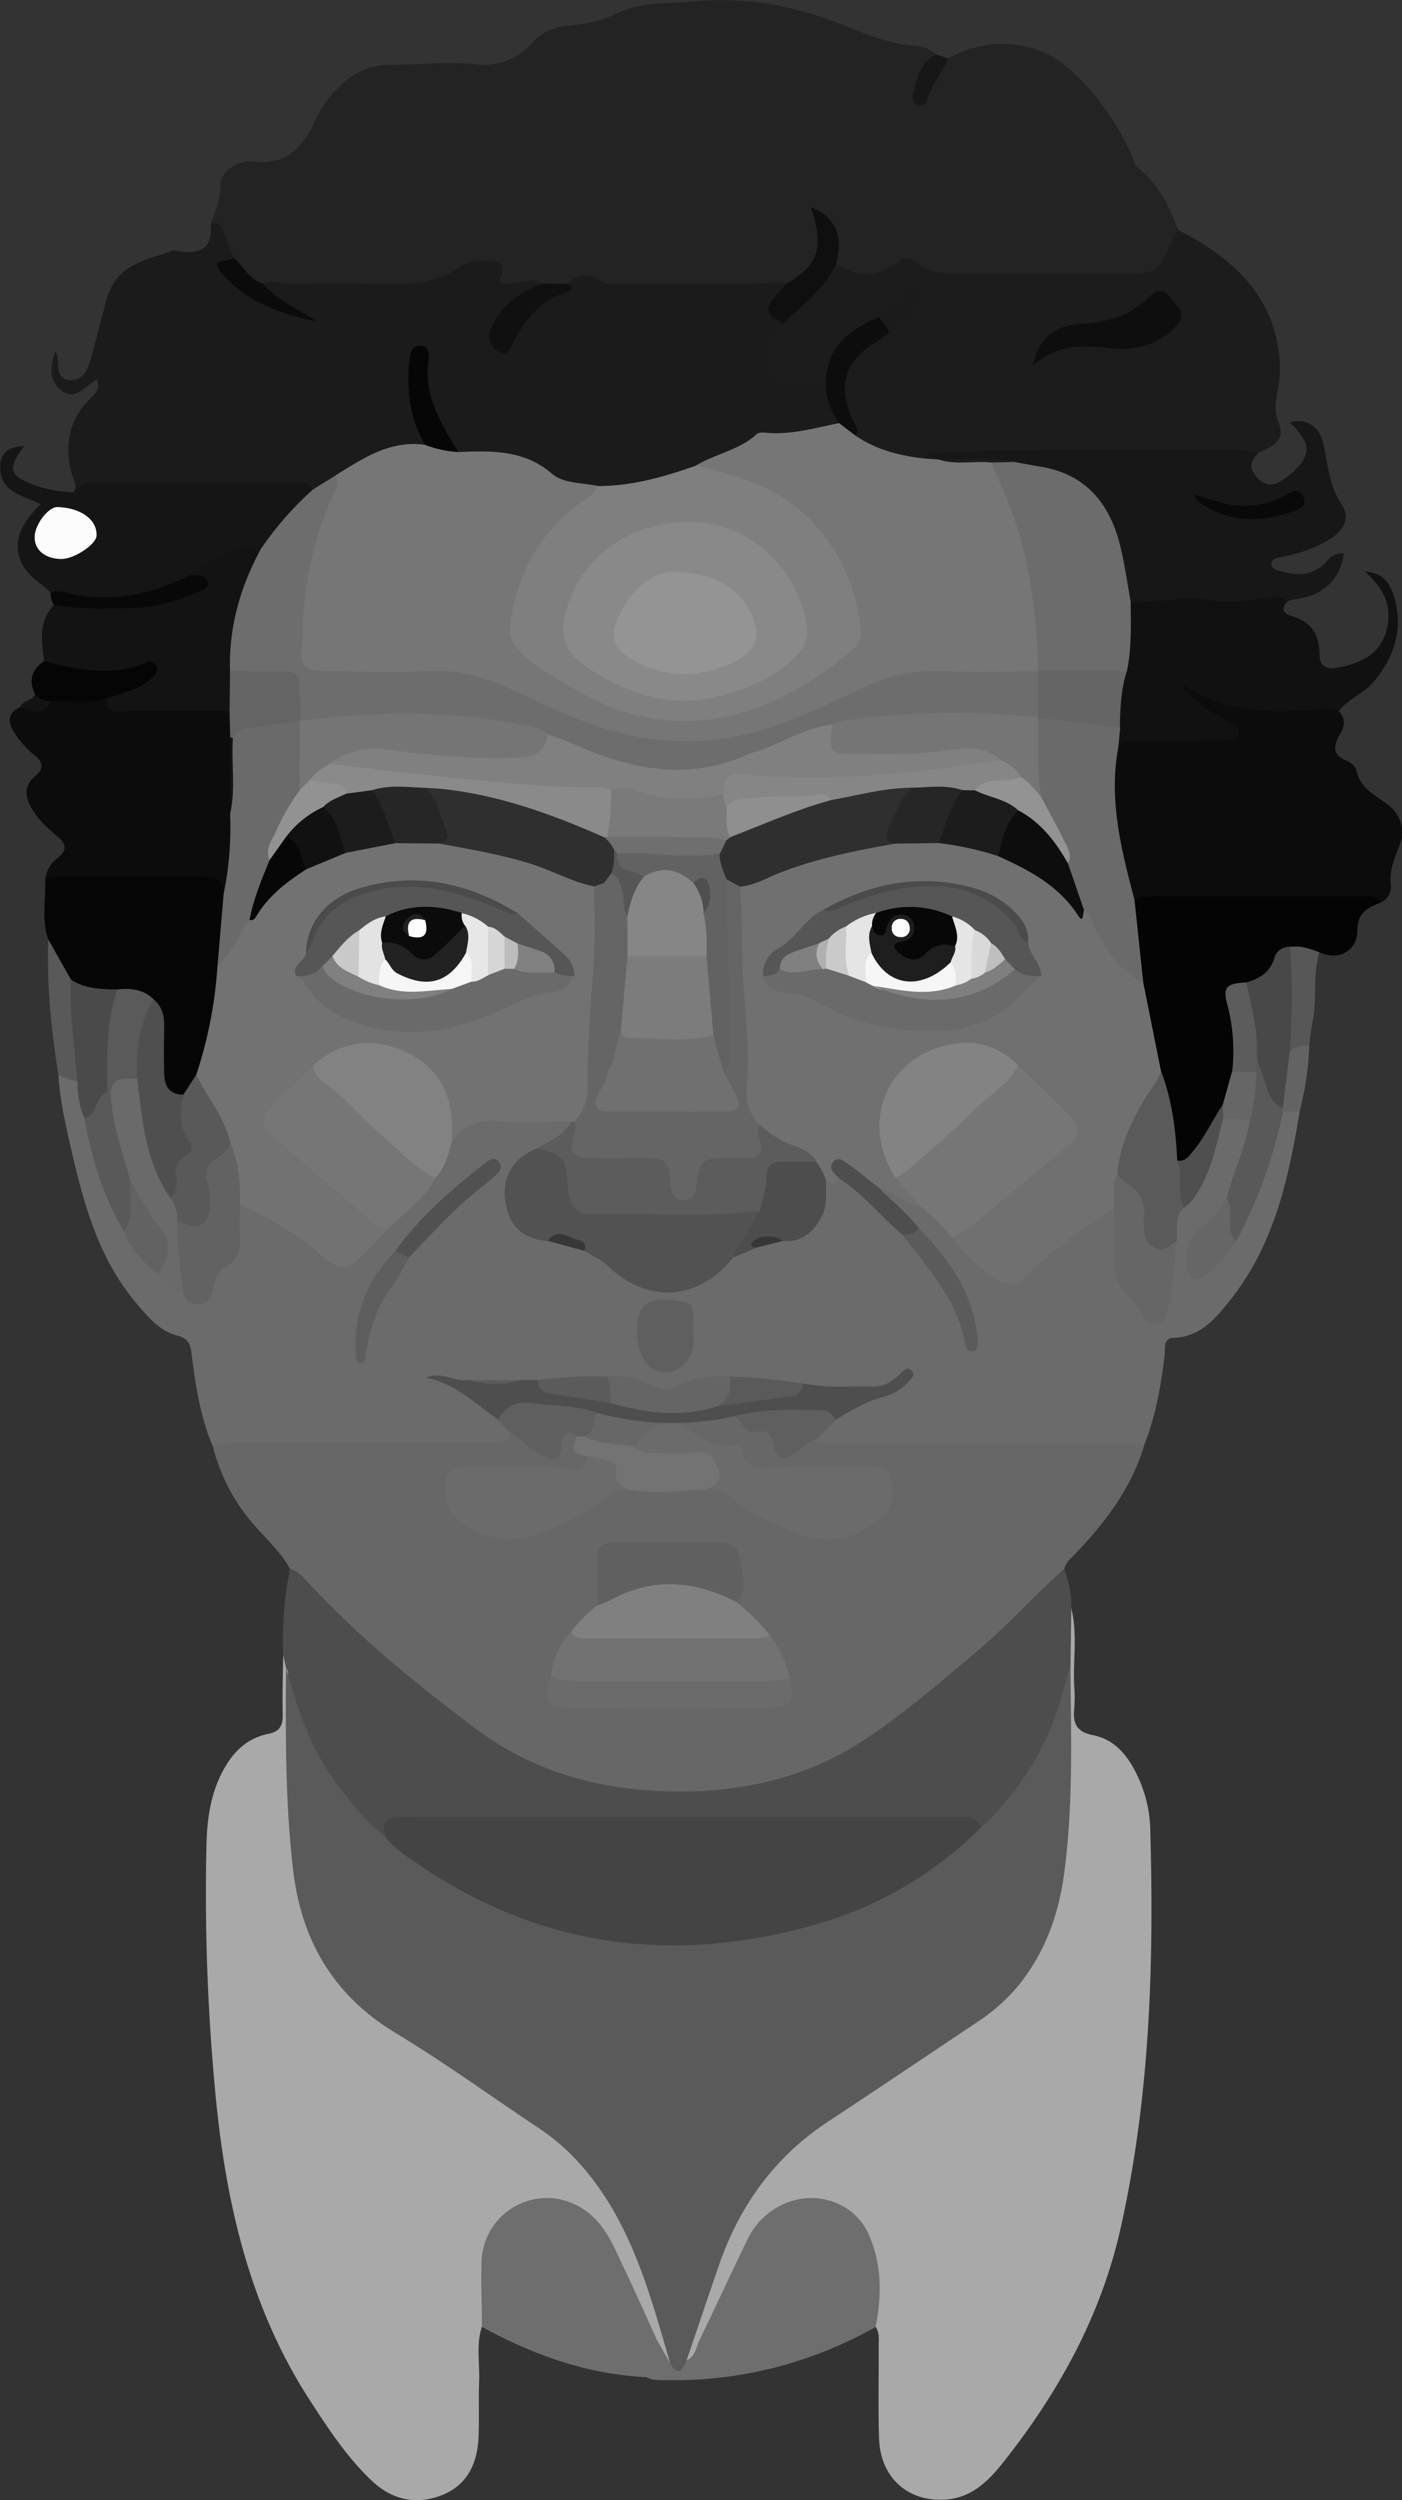 <svg id="Layer_1" data-name="Layer 1" xmlns="http://www.w3.org/2000/svg" viewBox="0 0 410.35 731.65"><rect x="0" y="0" width="410.35" height="731.65" fill="#333333" stroke="none"/><defs><style>.cls-1{fill:#232323;}.cls-2{fill:#6b6b6b;}.cls-3{fill:#676767;}.cls-4{fill:#a9a9a9;}.cls-5{fill:#1b1b1b;}.cls-6{fill:#1c1c1c;}.cls-7{fill:#4d4d4d;}.cls-8{fill:#0c0c0c;}.cls-9{fill:#171717;}.cls-10{fill:#040404;}.cls-11{fill:#111;}.cls-12{fill:#6e6e6e;}.cls-13{fill:#060606;}.cls-14{fill:#151515;}.cls-15{fill:#131313;}.cls-16{fill:#050505;}.cls-17{fill:#595959;}.cls-18{fill:#575757;}.cls-19{fill:#080808;}.cls-20{fill:#636363;}.cls-21{fill:#0f0f0f;}.cls-22{fill:#101010;}.cls-23{fill:#0b0b0b;}.cls-24{fill:#707070;}.cls-25{fill:#727272;}.cls-26{fill:#525252;}.cls-27{fill:#767676;}.cls-28{fill:#5c5c5c;}.cls-29{fill:#828282;}.cls-30{fill:#4e4e4e;}.cls-31{fill:#5a5a5a;}.cls-32{fill:#626262;}.cls-33{fill:#666;}.cls-34{fill:#6a6a6a;}.cls-35{fill:#4a4a4a;}.cls-36{fill:#5f5f5f;}.cls-37{fill:#656565;}.cls-38{fill:#5b5b5b;}.cls-39{fill:#515151;}.cls-40{fill:#5e5e5e;}.cls-41{fill:#4f4f4f;}.cls-42{fill:#373737;}.cls-43{fill:#363636;}.cls-44{fill:gray;}.cls-45{fill:#606060;}.cls-46{fill:#737373;}.cls-47{fill:#7f7f7f;}.cls-48{fill:#6d6d6d;}.cls-49{fill:#0d0d0d;}.cls-50{fill:#0e0e0e;}.cls-51{fill:#444;}.cls-52{fill:#646464;}.cls-53{fill:#6c6c6c;}.cls-54{fill:#090909;}.cls-55{fill:#484848;}.cls-56{fill:#fcfcfc;}.cls-57{fill:#838383;}.cls-58{fill:#2f2f2f;}.cls-59{fill:#565656;}.cls-60{fill:#262626;}.cls-61{fill:#4b4b4b;}.cls-62{fill:#070707;}.cls-63{fill:#898989;}.cls-64{fill:#757575;}.cls-65{fill:#939393;}.cls-66{fill:#929292;}.cls-67{fill:#868686;}.cls-68{fill:#7a7a7a;}.cls-69{fill:#8f8f8f;}.cls-70{fill:#6f6f6f;}.cls-71{fill:#f6f6f6;}.cls-72{fill:#e5e5e5;}.cls-73{fill:#cacaca;}.cls-74{fill:#b0b0b0;}.cls-75{fill:#d9d9d9;}.cls-76{fill:#bfbfbf;}.cls-77{fill:#8a8a8a;}.cls-78{fill:#e3e3e3;}.cls-79{fill:#e7e7e7;}.cls-80{fill:#818181;}.cls-81{fill:#c9c9c9;}.cls-82{fill:#d6d6d6;}.cls-83{fill:#bcbcbc;}.cls-84{fill:#949494;}.cls-85{fill:#7c7c7c;}.cls-86{fill:#1e1e1e;}.cls-87{fill:#222;}</style></defs><title>41</title><path class="cls-1" d="M232.37,81.62c1.53-3.81,3-7.51,2.93-11.86,0-3.49,5.33-7,9.48-6.46,9.1,1.19,14.21-3.47,17.73-11.05a33.9,33.9,0,0,1,9.16-12.34A20.52,20.52,0,0,1,285,35c8.35-.08,16.63-1,25.07-.12a18.86,18.86,0,0,0,16.56-6.44c2.92-3.31,6.92-4.67,11.22-5a37.82,37.82,0,0,0,13.5-3.52c7.08-3.44,14.74-2.68,22.25-3.46a87.41,87.41,0,0,1,29.27,2.19,92.36,92.36,0,0,1,9.74,2.86c8.61,3,16.78,7.4,26.2,7.92A10.45,10.45,0,0,1,444.9,32c0,3.08-2.77,5-3.25,8.47,1.2-3.83,3.76-5.76,6.68-7.32,11.8-6.76,26.53-5.46,36.24,3.8A74.44,74.44,0,0,1,502.42,62.5c.36.87.58,2,1.24,2.51,6,4.81,9.44,11.25,11.91,18.34,1.25,8.18-3.54,14.82-11.63,15-19.21.45-38.42.27-57.63.08a14.88,14.88,0,0,1-5.6-1.42,9,9,0,0,0-7.47.33c-4.46,1.93-9.18,1.37-13.81.65a6.52,6.52,0,0,1-4.15-3.1,3.74,3.74,0,0,1-1.47-3.82c.48-3.09-.29-6-1.38-9.23,1.83,7.84-2.06,13-7.34,17.45-1.48,1.25-3.24,2.19-5.36,1.46-15.76,1.4-31.54.44-47.31.68-2.75,0-5.5,0-8-1.3a7.63,7.63,0,0,0-7.38.21c-2.51.28-5,.72-7.49,1.11-2.8-1-5.42-1.79-8.59-.59-2.62,1-5.56.39-6.86-2.8-1.22-3-3.48-2.92-6-2.26a10.87,10.87,0,0,0-3.58,1.44c-5.88,4.16-12.51,4.46-19.38,4.27-8.85-.24-17.72-.21-26.58,0-3.54.09-6.87-1.75-10.42-.75-5.68,0-7.59-4.49-10.09-8.31C235,89.48,234.43,85.15,232.37,81.62Z" transform="translate(-170.76 -16.03)"/><path class="cls-2" d="M233.07,439.3c-3.73-8.68-5.08-17.91-6.24-27.17-.35-2.81-.95-4.41-4.19-5.27-5.5-1.45-9-5.92-12.55-10.17-10.57-12.86-14.82-28.39-18.44-44.13-1.66-7.2-3.32-14.42-3.79-21.84,2.67-1.94,4.82-.59,6.91,1.1,1.82,3.39,1.14,7.31,2.3,10.84,2.94,9.89,5.82,19.81,9.78,29.36a7.57,7.57,0,0,0,1.7,2.84,78.91,78.91,0,0,0,9.47,12.8c2.47,2.17,4.56,4.91,8.12,5.44,2.35,1.57,3.9.82,4.81-1.68a15.27,15.27,0,0,1,5.42-7.72c2.18-1.54,2.08-4.14,2.23-6.58.2-3.13-.73-6.46,1.38-9.32,3.58-2.14,6.7-.23,9.28,1.71,6,4.5,13.12,7.41,18.49,12.88,1.92,2,4.54,1.73,6.58-.06,3-2.63,6.23-5.06,8.44-8.48,5-4.52,10-8.94,14-14.39,2.3-3.61,2.58-8.2,5.56-11.49,3.26-7.43,9.9-6.22,16-6.05,6.41.17,12.9-1,19.21,1,3,4.18-.83,5.84-3.17,7.71-1.41,1.12-3.3,1.69-4.47,3.23-8.31,4.09-10.86,10-7.62,17.26,1.88,4.19,5.7,5.33,9.49,6.64,3.35,1.17,6.87,1.69,10.25,2.72,2.93,0,5.11,1.53,7.19,3.36,12.61,11.07,23.44,10.56,35-1.66a44.35,44.35,0,0,0,7.76-2.37,33.07,33.07,0,0,0,7.58-2.17q10.64-2.42,10.83-13.32a4.1,4.1,0,0,1,1.18-3.08c1.42-1,3.34-.64,4.73-1.73,4-.07,6.16,3.09,8.75,5.27,4,3.4,7.44,7.52,11.47,10.95,4.45,6.24,10,11.67,13.63,18.53a39.34,39.34,0,0,1,4.13,9.88c-1.94-8.84-6.8-16.1-12.47-22.9-1.23-1.48-2.72-2.73-3.6-4.5-3.13-2.74-5.69-6.08-9-8.6-1.63-1.22-2.65-2.86-1.26-5,1.42-1.25,3.42-1.1,4.21,0,2.38,3.3,6,3,9.21,3.78,3.58,2.94,7.15,5.91,9.57,10a71.8,71.8,0,0,0,9.29,8.95c4.61,3.91,7.1,4.14,11.34-.07,6.09-6.05,13.28-10.56,20-15.67,2-1.53,4-2.8,6.47-.88,2.06,3.77,1.52,8,1.09,11.83-.79,7.18,3,11.9,7.43,16.49,1.9,2,3.34.89,3.87-1.18a64.76,64.76,0,0,0,2.14-18c.95-3.34-.73-7.39,2.69-10.07,1.79-.57,2.74-1.88,3.62-3.52,3.32-6.24,5.5-12.93,7.59-19.62.54-1.72.95-2.88,2.7-3.32,2.85-.91,5.56-1,7.87,1.3,2,1.64,1.29,3.71.87,5.72-1.26,6.1-3.79,11.78-5.73,17.65-3.16,4.14-5.57,8.88-9.85,12.15a4.91,4.91,0,0,0-1.5,3.45c-.15,1.28-.34,2.71.89,3.52,1.59,1.06,2.71-.23,3.72-1.21,2.19-2.11,3.72-4.82,6-6.83,4-10.06,8.69-19.83,10.9-30.5.59-2.84,1.4-5.61,4.32-7.06,1.8-.57,3.39-.44,4.5,1.31-3.24,19.67-7.49,39-20.31,55.1-4.31,5.41-8.69,10.8-16.69,11.07-3.11.1-2.3,3.47-2.55,5.45-1.15,9-2.64,17.83-6.09,26.25a22.78,22.78,0,0,1-9,1.44c-26.27,0-52.54,0-78.81,0-2.83,0-5.85.51-8.36-1.52-2.8-5,2-6.27,4.33-8.78,5.34-4.57,11.55-7.24,17-7.6-7.7,2.35-16.93,2.12-26.22,0-6.68-.16-13.28-1.21-19.93-1.67-5.18.09-10.24.7-15,3-3.36,1.65-6.58.51-9.77-.73-3.74-1.46-7.46-3-11.63-1.86-6.62-.44-13.22.09-19.82.46a35.69,35.69,0,0,0-5.09.85c-4.64.37-9.28,0-13.92.09-2.2-.7-4.3-1.71-6.29-2,6.4.67,10.24,6.08,15.28,9.58,1.68,1.85,4,3.41,3,6.49-.51,2.5-2.3,3.29-4.57,3.51-2.09.2-4.18.22-6.28.22q-36,0-72,0C236.55,440.69,234.58,440.93,233.07,439.3Z" transform="translate(-170.76 -16.03)"/><path class="cls-3" d="M233.07,439.3a30.41,30.41,0,0,1,9.1-1q35.61,0,71.21,0c2.74,0,5.63.34,7.05-2.89,2.18-1.75,3.51.1,5,1.18,4.57,3.28,4.77,3.26,8.12-1.09,2.24-2.92,4.61-2.78,7.19.41-.89,3.2,2.92,4,3.34,6.51.16,5-2,7.47-6.42,6.37-9-2.22-18-1-27-1.26-2.65-.09-5.36.27-6.46,3.21a6.86,6.86,0,0,0,2.18,7.91c5.48,4.76,11.93,6.45,19,4.5a61.41,61.41,0,0,0,19.48-9.52,29.94,29.94,0,0,1,9.94-4.52c7.38,2,14.76.94,22.13,0,3.87,0,7.23,1.66,10.12,3.85,5.08,3.84,10.76,6.5,16.49,9,7.85,3.43,15.42,2.57,22.3-2.72a7.72,7.72,0,0,0,3.31-7.12c-.24-2.62-1.84-4.32-4.36-4.36-10-.17-20-1.17-29.85.63-2.93.53-5,0-6.79-2.25a5.11,5.11,0,0,0-.88-1.14,55.17,55.17,0,0,0-22-8.85c-3.73-.66-6.09,3.2-9.15,4.89-5.33-.16-11,1-15-4,.77-3.38.82-7.15,4.76-8.84,3.79-.24,7.23,1.37,10.84,2.06,9.21,1.76,18.26.52,27.29-1.18a3.71,3.71,0,0,1,4.32,1.17,4.87,4.87,0,0,0,3.7,1.93c3.66.1,6.33,1.16,7.78,5,.91,2.42,3.13,1.6,4.85.42s3.26-2.23,5-.23c2.23,1.32,4.69,1,7.09,1q40.6,0,81.2,0c2.57,0,5.17-.17,7.61,1-4,12.94-12.11,23.2-21.38,32.7a5.91,5.91,0,0,0-1.93,3.23c-.93,1.84-1.14,3.93-2.71,5.57A332.28,332.28,0,0,1,423.42,528c-15.08,10-32.24,14.09-50.46,14.5-19.67.45-38.14-3.31-55.36-12.87-10.21-5.67-18.83-13.55-27.92-20.73a258.37,258.37,0,0,1-26.74-24.48c-2.76-2.89-5.47-5.74-7.3-9.33-2.7-4.82-6.75-8.53-10.34-12.62A55,55,0,0,1,233.07,439.3Z" transform="translate(-170.76 -16.03)"/><path class="cls-4" d="M311.79,696.93c-1.7,5.21-.59,10.56-.79,15.85-.21,5.48.06,11-.18,16.45-.33,7.62-3.23,14-10.71,16.95-7.63,3-14.7,1.34-20.58-4.25-7.3-6.94-12.79-15.33-18.23-23.74-17-26.32-24-55.73-27.19-86.41a618.29,618.29,0,0,1-2.93-75.37c.14-7.65,1.11-15.13,4.73-22,2.91-5.53,7-9.72,13.37-11,3.46-.68,4.3-2.54,4.22-5.77-.15-5.8.07-11.61.14-17.42,2.32-.24,2.75,1.6,3.47,3.12a6.16,6.16,0,0,1,.35,2.85c-2.15,18.92.24,37.74,1.6,56.53A58.92,58.92,0,0,0,272.35,596,51.29,51.29,0,0,0,284,606.13c13.25,8.92,26.37,18.07,39.91,26.53,17.59,11,29.42,26.28,36.28,45.64,2.75,7.76,5.33,15.58,7.8,23.42.66,2.1,1.76,4.35-.62,6.2-2.11.62-2.9-.66-3.63-2.32a10.41,10.41,0,0,0-2.27-3.7c-5.11-9.16-8.93-18.94-13.75-28.25-2.36-4.55-5.4-8.49-10.25-10.51-11-4.57-22.42,2.75-23.24,14.82-.3,4.5,0,9-.16,13.54C314,693.55,314.2,695.82,311.79,696.93Z" transform="translate(-170.76 -16.03)"/><path class="cls-4" d="M484.32,486.67c1.86,7.48.47,15.09.85,22.63a44.86,44.86,0,0,1,0,6.77c-.43,4.29.69,6.79,5.53,7.73,6.3,1.23,10.14,5.94,12.82,11.56a38.44,38.44,0,0,1,3.89,15.4c1.15,39.43,0,78.71-8.68,117.41-5.73,25.53-18.08,47.83-34.16,68.2-4.33,5.49-9.25,10.51-16.88,11.09-11.13.85-19.25-6.37-19.63-17.82-.3-8.86-.07-17.74-.12-26.62,0-2.07.36-4.22-.91-6.12-1.72-1.88-1.34-4.22-1.33-6.43,0-5.16-.06-10.28-1.37-15.33-1.71-6.63-5.6-11.18-12.36-12.84s-12.37.74-17,5.64c-3.81,4.06-5.81,9.23-8,14.24-3.26,7.53-7.27,14.7-10.53,22.23-1,2.31-2.28,5.66-5.93,2.52a3.53,3.53,0,0,1-.3-3.24c5.45-16.17,9.62-32.86,19.54-47.17a80.82,80.82,0,0,1,21.1-21c13.47-9.15,26.76-18.63,40.71-27,16.93-10.15,24.93-25.44,28.25-44,1.68-9.4,1.11-18.95,1.91-28.41.62-7.36-.42-14.83,1-22.18.79-4.09-2.23-7.76-1.27-11.86.48-3.34.23-6.7.48-10C482.11,490,481.88,487.69,484.32,486.67Z" transform="translate(-170.76 -16.03)"/><path class="cls-5" d="M247.76,99.1c2.69-1.38,5.39.08,8.09,0,8.72-.17,17.45-.24,26.16,0,8.16.22,16.07.05,23.17-4.89a12.21,12.21,0,0,1,8.38-1.86c2.59.3,5.61.36,3.75,4.57-1.16,2.64,1.2,2,2.4,2.07,3.14.24,6.31-1.94,9.45.07,1,2.48-1.11,3.05-2.54,3.87a24.66,24.66,0,0,0-7.39,6.12c-1.15,1.47-2.44,3-1.48,5.12,2.07,0,2.37-1.7,3.17-2.78,3.78-5.12,7.42-10.39,14.61-11,.57-.05,1-.76,1.38-1.3,2.8-2.48,5.73-3.47,9.16-1.11,2,1.35,4.32,1.13,6.57,1.09,15.29-.23,30.6.53,45.89-.4a10.11,10.11,0,0,1,2.36.42,2.52,2.52,0,0,1-.05,3.53c-2.61,2.94-1.4,5.63.37,8.33.26,2.46-1.75,4-2.47,6.08-1.9,5.44-.12,8.38,5.57,8.69,3.18.17,6.39,0,9.27,1.72,1.53,4.18,3.77,8.16,3.55,12.83-4.49,4.16-10.22,4.54-15.81,4.69-4.82.13-9.18.83-13.19,3.74a13.47,13.47,0,0,1-8,3c-2.24,0-3.3,1.74-4.93,2.63-9.41,3.94-19.1,6.51-29.41,6.12a46.8,46.8,0,0,1-23.47-8.49c-2.17-1.54-5-1-7.52-1.07-3.35-.12-6.75.42-10-.76-2.44-3.89-6.19-6.76-8.07-11.17a42.07,42.07,0,0,1-3.29-14.81,27.84,27.84,0,0,0,1.55,15.63c.86,2.31,2.52,4.66,1,7.36-.32.37-.69.87-1.12.87-9.43,0-17.09,5.14-25.27,8.78-2.78,1.17-4.34,5.44-8.42,3.27-3.66-.84-7.38-.38-11.06-.39-15.47-.06-30.95.12-46.42-.13-3.82-.06-7.47,2.1-11.3.57,1.15-2.37-.48-4.4-.94-6.51-1.73-8-.32-15,5.66-20.87,1.5-1.47,3.11-2.9,2-5.66-3.43,1.85-6.39,6.71-10.82,2.91-3.31-2.83-2.81-6.72-1.32-11.19a12.4,12.4,0,0,1,.6,1.61c.38,2.76-.33,6.57,3.61,6.84s5.35-3.27,6.19-6.4c1.5-5.55,3-11.13,4.42-16.64,2.77-10.83,11.39-11.93,19.39-14.74a2,2,0,0,1,1-.06c6.19,1.08,10.93.23,10.28-7.76,2.3-.93,3,.59,3.71,2.32,1,2.47,2,4.91,3,7.37-.68,3.58.67,6.1,3.76,8,5.16,3.21,10.16,6.69,15.12,8.56-2.5-.8-5.45-2.59-8.42-4.3C247.84,102.61,246.38,101.35,247.76,99.1Z" transform="translate(-170.76 -16.03)"/><path class="cls-6" d="M412.49,128.14c-3.22,0-6.44,0-9.66,0-6.11-.12-8.67-3.52-7.3-9.47.71-3.09,2.5-5.54,4.39-8,.09-.64-.18.16-.06-.48.63-3.14,12.45-16,15.59-17,6.84,4.4,11.74,4.18,19-1,1.72-1.21,3.06-.43,4.34.61,3.32,2.71,7.14,3.32,11.3,3.3,16.41-.1,32.82,0,49.24,0,10,0,10.66-.51,14.57-9.89a26.15,26.15,0,0,1,1.66-2.91c15.89,8.19,28.33,19.1,29.77,38.43a34.31,34.31,0,0,1-.61,8.63c-.58,3.15-1.14,6,.25,9.27,2.33,5.5-2.16,7.19-6,8.95a22.06,22.06,0,0,1-9,1.29c-19.85-.22-39.7.21-59.56-.25-6.79-.16-13.65.18-20.47.3-2.74,0-4.89,1.43-7.25,2.36-8.36-.21-16.3-1.7-22.83-7.51a19.25,19.25,0,0,0-2.12-7c-4.37-8.4-1.6-17.68,6.38-22.63,1.64-1,3.27-2.07,5-2.94,2.41-1.64,4.21-3.94,6.31-5.93-2,1.65-4.38,2.64-6.49,4.08-2.56,2.22-5.93,3.24-8.39,5.61a19.8,19.8,0,0,0-5.17,8C414.77,125.63,414.76,127.71,412.49,128.14Z" transform="translate(-170.76 -16.03)"/><path class="cls-7" d="M484.32,486.67l-.24,16.61c-.34,17.68-8.55,31.9-19.83,44.71-1.92,2.18-3.72,5.3-7.58,3.22-2.41-1.28-5-1-7.59-1q-76.94-.09-153.89,0c-3.61,0-7.15.16-9.75,3.18-2.34,2.18-4.43,1.22-6.31-.64-13.11-13-23.62-27.34-24.1-46.83a2.23,2.23,0,0,0-.55-1.76l-.83-3.89a103.16,103.16,0,0,1,2-25.13c2.54.61,4,2.62,5.66,4.37C276.07,495.39,292.83,509,310.13,522c15.5,11.58,33.42,17.1,52.78,18.1,22,1.13,42.88-2.93,61.36-15.29,11.77-7.87,22.54-17.17,33.35-26.35,8.62-7.32,16.1-15.81,24.57-23.26A29.13,29.13,0,0,1,484.32,486.67Z" transform="translate(-170.76 -16.03)"/><path class="cls-8" d="M562.58,224.12c2.1,2.07,1.75,4.45.46,6.62-2.07,3.47-2.45,6.2,2,8,1.11.46,2.52,1.58,2.71,2.6,1,5.33,5.37,7.25,9.1,10.1a9.9,9.9,0,0,1,3.46,12.1c-1.44,3.74-3,7.31-2.45,11.55a5.09,5.09,0,0,1-2.58,4.88c-2.7-.87-5.22.59-7.84.61-21.61.12-43.22.43-64.83-.15a4.6,4.6,0,0,1-2.91-3.56c-3.82-13.79-7.07-27.65-3.87-42.09,1.53-3.89,5-4.19,8.41-4.33,6-.24,11.94-.05,17.91-.1,1.74,0,3.52.25,5.44-.68-.8-2.13-2.76-2.74-4.25-3.76a33.24,33.24,0,0,1-7.63-6.65c-1-1.22-1.57-2.58-.59-4s2.45-1.35,3.91-.69a13,13,0,0,1,1.31.62c11.27,6.66,23.54,7.25,36.12,6C559,221,561.8,220.47,562.58,224.12Z" transform="translate(-170.76 -16.03)"/><path class="cls-8" d="M184,273.5a9.06,9.06,0,0,1,3.74-6.48c2.94-2.34,2.15-4.28-.17-6.23-3-2.5-5.84-5.08-7.72-8.52-1.76-3.23-2.12-6.33,1.13-9.05,2.43-2,2.69-4-.13-6.21a26.48,26.48,0,0,1-5.76-6.4c-2.11-3.24-2.32-5.8,1.57-7.67,3.23-.59,6.86-.18,9-3.51,5.77-.35,11.52-1.87,17.33-.33,1.5,2.36,3.87,2.54,6.33,2.56,7.19.07,14.39,0,21.58.06,2.88,0,5.78,0,8.22,2,1.69,2.46.65,5.49,1.73,8.08-.69,7.41.25,14.82.12,22.23-.91,6.31-.21,12.74-1.56,19-.43,2-.41,4.23-3,4.92-5.81-3.43-12.22-3-18.61-3q-13.47.08-26.93,0C188.54,274.89,186.08,275.08,184,273.5Z" transform="translate(-170.76 -16.03)"/><path class="cls-9" d="M441.6,150.23c.34-2.6,2.41-1.64,3.79-1.7,28.31-1.23,56.64-1,85-1a30.49,30.49,0,0,1,8.58,1.12c-2,2.17-2.9,4.19-.48,6.91s4.74,2.85,7.44,1.07a23.33,23.33,0,0,0,4.8-4c3.82-4.39,3.2-7.37-2.39-13,4.94-1.42,8.7,1.4,9.78,6.35,1.3,6,1.72,12.25,5.29,17.63,2.56,3.87.87,7.16-2.51,9.58-4.26,3-9.17,4.6-14.25,5.7-1.48.32-3.82.32-3.75,2.26.06,1.74,2.33,1.86,3.84,2.27,4.71,1.29,9,.63,12.37-3.15a6,6,0,0,1,4.95-2.35c-.85,6.94-5.19,11.62-12.13,13.09-1.57.33-3.22.31-4.61,1.26-2.31-.32-4.44.76-6.45,1.39-6.37,2-12.63,1.14-18.93.23-3.24-.47-6.37.42-9.55.52-3.67.11-7.37.33-10.9-1.07-2.64-1.49-2.64-4.21-3.09-6.71-1-5.71-1.86-11.47-4.3-16.81-3.67-8-9.57-13.21-18.49-14.64-3-.48-6-1.33-9.07-1.47-5.37-1.45-10.78-.74-16.18-.33a15.58,15.58,0,0,1-5.25-.28C443.64,152.48,442.07,152,441.6,150.23Z" transform="translate(-170.76 -16.03)"/><path class="cls-10" d="M502.75,279.34a13.66,13.66,0,0,1,6.16-1h60c2.24,0,4.58-.25,6.34,1.65-3.92,1.57-7.26,2.84-7.22,8.6,0,4.86-4.68,9-11.11,6.1a20.21,20.21,0,0,1-8.29.77,3.08,3.08,0,0,0-3.1,2.47c-1.45,5-5.16,6.92-10,7.35-3.63,1.15-3.1,4-2.57,6.67a46,46,0,0,1,.4,18,40.55,40.55,0,0,1-2.7,10.39,12.67,12.67,0,0,0-5,7.31c-.65,2.57-2.46,4.73-4.09,6.91-2,2.7-4.25,3.73-7.33,1.85-2.58-6.27-2.37-13.09-3.71-19.62a24.6,24.6,0,0,0-2.24-6.62c-2-8.86-4-17.73-5.63-26.68.3-6.09-1.5-11.94-1.91-17.95C500.62,283.27,499.88,280.72,502.75,279.34Z" transform="translate(-170.76 -16.03)"/><path class="cls-11" d="M501.69,192.11c7.74.72,15.5-2,23.12-.43,6.51,1.32,12.59-.31,18.85-.9,1.57-.15,2.91-.18,3.64,1.5-2.41,3,.73,3.77,2.19,4.24,5.32,1.74,7.4,5.52,7.46,10.69,0,4.06,2.18,4.9,5.64,4.16,6.22-1.32,11.76-3.52,13.83-10.37s-.22-12.58-6.19-17.71c5.68.3,7.57,4,8.63,7.66,2.67,9.23,0,17.34-6.06,24.62-2.93,3.5-7.46,4.94-10.21,8.55-1.24-.28-2.52-.92-3.72-.78-14.77,1.76-29.2,1.61-42.27-7.24,3.14,5.29,8.23,7.94,13.11,10.86,1.58.95,4.21,1.49,3.62,3.84-.55,2.2-3.14,1.91-5,1.93-8,.1-16.09.07-24.13.07-2.27,0-4.55-.07-6.18,2-3-1.44-1.34-4-1.51-6.14a47.14,47.14,0,0,1,1.68-17,85.81,85.81,0,0,0,1.19-13.76C499.42,195.77,499.1,193.31,501.69,192.11Z" transform="translate(-170.76 -16.03)"/><path class="cls-12" d="M371.72,706.75c2.58-1.1,2.73-3.8,3.74-5.87,4.7-9.7,9.22-19.49,13.92-29.2a21.38,21.38,0,0,1,12.53-11.37c9.07-3.16,19.29.85,23.15,9.64s3.78,17.79,2,27a119.77,119.77,0,0,1-61.37,15.59c-1.91,0-3.87.11-5.66-.83a33.09,33.09,0,0,0-.68-6.09c-.33-2.69.57-4.71,3.8-4.67l3.84,6.78C368.73,708.38,370,706.47,371.72,706.75Z" transform="translate(-170.76 -16.03)"/><path class="cls-13" d="M184,273.5a11.66,11.66,0,0,1,5.16-.95q20.23,0,40.46,0c3.52,0,6.54.54,6.6,5,3.21,2.35,2.16,5.68,1.83,8.72-.44,4.06-1.74,8.06-.71,12.2-1.82,11-2.67,22.15-7,32.6-1.89,2.35-2.31,6-5.94,6.81-4.82.26-7.52-1.91-8-6.68-.41-4.47-.06-9-.24-13.45-.09-2.34.32-4.89-1.85-6.67-2.67-3.09-6.45-3-10-3.47-4.84.33-9.5-.2-13.73-2.86-4.37-3.61-4.15-9.11-5.73-13.88C182.9,285.2,184.17,279.31,184,273.5Z" transform="translate(-170.76 -16.03)"/><path class="cls-14" d="M192.3,160.08c1.66-2.34,4-2.91,6.74-2.9,19,.08,38.08,0,57.13,0,2.26,0,4.59-.14,6.15,2a2.49,2.49,0,0,1-.31,3.52c-5,4-8.33,9.38-12.28,14.25a3.2,3.2,0,0,1-2.55,1.19c-6.63-.09-12,3.24-17.27,6.62a18.23,18.23,0,0,1-3.09,2.08c-10.74,5.48-22.2,6.36-33.92,5.26a12.62,12.62,0,0,1-7.3-2.71,33,33,0,0,0-2.53-2.19c-8.57-6-9.45-13.74-2.42-21.51l2-2.17c-5.51-2.52-12.32-3.66-11.81-11.56.23-3.62,3-5.38,6.95-5.33-5,6.55-4.35,8.66,3.2,11.42A37.35,37.35,0,0,0,192.3,160.08Z" transform="translate(-170.76 -16.03)"/><path class="cls-12" d="M363.1,700.91a5.34,5.34,0,0,0-.61,6.6c1.67,2.84.56,4.12-2.51,4.16-17.3-.84-33.14-6.49-48.18-14.73,0-6.29-.27-12.59-.1-18.87a19.1,19.1,0,0,1,13.22-17.88c7.63-2.53,15.94.07,21.27,6.53,3.24,3.92,5.09,8.59,7.24,13.09C356.76,686.79,359.89,693.87,363.1,700.91Z" transform="translate(-170.76 -16.03)"/><path class="cls-15" d="M226.44,184.35a53.18,53.18,0,0,1,13.69-7.49c2.24-.79,4.58-1.38,6.92-.2,1.61,2.09.22,4-.49,5.84-3.73,10-6.48,20.1-6.36,30.85-.27,3.69,1.73,7.85-2.25,10.75l-31.41,0c-2.56,0-5.13-.06-4.32-3.86,0-2.27,1.71-2.83,3.38-3.5s3.65-1.08,5-2.81a44.32,44.32,0,0,1-19.46-.18c-2.84-.67-6.23-.63-7.47-4.23-.74-5.79-1.71-11.62,2.89-16.47,1.21-1.94,2.8-1.44,4.75-1.18,10.46,1.39,20.82.95,30.84-2.76C224.27,188.28,227,187.78,226.44,184.35Z" transform="translate(-170.76 -16.03)"/><path class="cls-16" d="M183.65,209.5c9.84,2.56,19.68,4.66,29.66.53a2.35,2.35,0,0,1,3.3,1.1c.65,1.47-.46,2.41-1.38,3.28-3.65,3.45-8.42,4.44-13,5.81-5.4,2-11,.86-16.49,1-2.56,1.77-4.17,1.25-4.68-1.94C179,215.22,180.08,212,183.65,209.5Z" transform="translate(-170.76 -16.03)"/><path class="cls-17" d="M184.89,290.92l6.63,11.76c3.6,5,2,10.92,3.1,16.35.62,3,.47,6.08.78,9.13.19,1.82,0,3.57-1.93,4.5l-5.61-1.94C185.78,317.53,184.39,304.3,184.89,290.92Z" transform="translate(-170.76 -16.03)"/><path class="cls-18" d="M548.26,293.13c3.08-.47,5.9.49,8.69,1.59-2.06,6.59-.64,13.51-2,20.18-.46,2.33-.68,4.72-1,7.08-2,1.81-3.76,4.2-6.87,1.93a5.13,5.13,0,0,1-1.1-3.61c.22-7.51,1-15,.1-22.55A5.24,5.24,0,0,1,548.26,293.13Z" transform="translate(-170.76 -16.03)"/><path class="cls-19" d="M226.44,184.35c.8,0,1.61,0,2.4.11,1.32.16,2.67.48,2.78,2.11.09,1.35-1,1.88-2.09,2.34-6.67,2.92-13.59,5-20.92,5.09s-14.77.42-22.08-1a5.9,5.9,0,0,1-.94-3.58c2.45-1,4.73.21,7,.65C204.63,192.37,215.73,189.58,226.44,184.35Z" transform="translate(-170.76 -16.03)"/><path class="cls-20" d="M548.22,323.93c1.55-1.74,3.59-2.06,5.76-2a88.85,88.85,0,0,1-2.85,19.39h-4.86a2.71,2.71,0,0,1-1.13-1.25C544.64,334.43,543.75,328.68,548.22,323.93Z" transform="translate(-170.76 -16.03)"/><path class="cls-9" d="M448.33,33.14c-1.77,4.25-5,7.77-6.28,12.27a1.84,1.84,0,0,1-2.2,1.45A2.34,2.34,0,0,1,438,43.93c1.11-4.64,1.77-9.62,6.93-11.93Z" transform="translate(-170.76 -16.03)"/><path class="cls-15" d="M181,219.25a5.51,5.51,0,0,0,4.68,1.94c-2.23,4.67-5.74,2.68-9.06,1.75C177.45,220.91,180.16,221.16,181,219.25Z" transform="translate(-170.76 -16.03)"/><path class="cls-21" d="M415.45,93.24c-3.4,7.4-9.82,12.11-15.53,17.46-5.13-2.71-5.48-4.41-1.78-8.4,1-1,1.84-2.15,2.76-3.22,9.45-5.44,11.1-10.57,7.2-22.4C415.15,79.25,417.73,85.05,415.45,93.24Z" transform="translate(-170.76 -16.03)"/><path class="cls-22" d="M336.92,99.08c2.1,1.37,1.26,2.07-.57,2.61-7.35,2.16-11.62,7.61-15.06,14-.91,1.7-1.57,4.69-4.25,3.46a5.14,5.14,0,0,1-2.54-7,21.59,21.59,0,0,1,9.95-10.73c1.54-.86,3.14-1.59,4.72-2.38Z" transform="translate(-170.76 -16.03)"/><path class="cls-23" d="M247.76,99.1c4.26,5,10.42,7.33,15.71,11-10.74-2.26-21-5.69-28.12-14.59-3.47-4.37,2.71-2.48,3.7-4.17C242,93.82,243.62,97.88,247.76,99.1Z" transform="translate(-170.76 -16.03)"/><path class="cls-24" d="M505.38,303.52l5.2,26a10.88,10.88,0,0,1-1.62,7.64,63.53,63.53,0,0,0-9.34,23.54c-1.62,2.71,1,6.76-2.8,8.79-8.94,6-17.9,12-25.54,19.68-3.62,3.63-6.93,3.06-10.61.19a71.07,71.07,0,0,1-11.32-11.15c1.55-4.83,6.09-6.85,9.55-9.76,7.13-6,14.63-11.53,21.39-18,3.18-3,3.43-4.57.47-7.68-4.42-4.64-8.94-9.19-13.3-13.89-5.46-3.32-11.13-5.8-17.77-4.88a22.09,22.09,0,0,0-18,28.34,43.83,43.83,0,0,0,2.88,7.16c1,2.27,3.43,3.16,4.84,5,1.13,1.49,2.75,2.79,1.25,4.92-4.73-.78-8.13-4.47-12.6-5.81-3.35,2-4.72-1.56-7-2.48-1.52-.61-2.85-3.35-4.61-.33-.89,2-2.34,1.53-3.83.87-2.91-.15-3.56-3-5.3-4.5-.54-1.13-.71-2.74-2.22-2.91-6.15-.71-10-5.31-14.68-8.52-3.14-4.14-3-9.21-3.2-13.86-.66-17.72-1.39-35.45-1.81-53.18,0-1-.17-2.4.68-3.4,3.46-3.68,8.33-4.6,12.72-6.35a133.14,133.14,0,0,1,34.44-8.32c3.95-.32,7.91-.14,11.85-.39,6,1.22,12.24,1.06,17.72,4.23,9.26,3.36,18.26,7.1,23.39,16.39.21.37.9.17,1.39,0,2.14-.5,3.44.65,4.18,2.39C495,290.94,500.48,297,505.38,303.52Z" transform="translate(-170.76 -16.03)"/><path class="cls-25" d="M228.22,330.51a127.7,127.7,0,0,0,6.2-31.85c2.74-5.07,3.73-11,7.72-15.45a12.48,12.48,0,0,0,5.83-5.27c2.69-4.57,7.29-7,11.95-9.27,3.74-2.36,8-3.61,12.05-5.15,4.79-2,9.91-2.28,15-2.94a107.92,107.92,0,0,1,11.84.09c14.09,1.69,27.79,4.92,40.81,10.71,2.31,1,4.92,1.64,6.41,4,1.29,7.2,1,14.53.4,21.68-.86,10.07-.67,20.14-1.19,30.2-.2,3.86-.7,7.67-1.24,11.47-.36,2.54-1.21,5.09-4.26,5.84a2.17,2.17,0,0,1-1.8-.29c-7.21,0-14.46.46-21.62-.15-5.87-.51-10.05,1.29-13.27,6-2.25-.63-2.26-2.57-2.3-4.29-.53-20.49-22.74-27.53-36.1-17a4.41,4.41,0,0,1-.86.43c-4,3.27-7.24,7.26-10.8,10.94-2.68,2.77-2,5.43.73,7.92,9.3,8.64,19.17,16.6,29,24.57.9.73,1.78,1.37,1.87,2.63-2.75,2.9-5.39,5.93-8.29,8.68-4.05,3.84-6.65,3.64-10.76-.07-7.27-6.57-15.7-11.35-24.56-15.4-2.33-.87-2.08-3-2.35-4.87-.6-4.14-.82-8.35-2.53-12.25a63.87,63.87,0,0,0-6.35-13.27C228.28,335.75,227.41,333.31,228.22,330.51Z" transform="translate(-170.76 -16.03)"/><path class="cls-26" d="M385.38,384c-10.16,12.67-25,13.71-36.75,2.46-2-2-4.59-2.9-6.85-4.39-3-3.2-6.6-3.85-10.68-2.89-7.08-.4-11.41-4.39-12.42-11.47-1.07-7.43,2.35-13.06,9.52-15.68a11.09,11.09,0,0,0,1.45,0c7.46-1,8.71-.06,9.61,7.64s2.6,9.35,10.52,9.35c13.48,0,27,.74,40.43-.4a3.84,3.84,0,0,1,2.31.55c2.83,1.92,2,4.21.27,6.14C390.26,378.13,388.35,381.51,385.38,384Z" transform="translate(-170.76 -16.03)"/><path class="cls-27" d="M468.74,327.79c5.18,5,10.47,10,15.48,15.15,3,3.13,2.46,5.65-1,8.49q-13.92,11.44-27.71,23a31.22,31.22,0,0,1-6.16,3.72,48.59,48.59,0,0,0-8.73-8.72l-7.75-8.73c.44-3.38,3.14-5.15,5.37-7.09,9.07-7.88,17.67-16.28,26.74-24.16C466.12,328.49,467.13,327.57,468.74,327.79Z" transform="translate(-170.76 -16.03)"/><path class="cls-27" d="M284.59,375.28a8.08,8.08,0,0,1-4.92-1.77Q265,361,250.4,348.34c-3.29-2.84-3-5.91-.22-8.78,3.94-4,8.07-7.85,12.13-11.77,2.88,1.18,5.12,3.31,7.41,5.28,8.5,7.33,16.14,15.61,24.94,22.62a9,9,0,0,1,3.51,5.06C294.89,366.77,289.45,370.75,284.59,375.28Z" transform="translate(-170.76 -16.03)"/><path class="cls-28" d="M393.13,370.42c-16.54,2-33.15.61-49.73.86-3.33,0-5.37-1.89-6-5.18a21.51,21.51,0,0,1-.37-2.39c-.82-9.17-.82-9.17-8.79-11.7,3.45-2.31,7.67-3.66,9.7-7.74l1,0c2.5-.27,2.52,1.52,2.42,3.14-.23,3.92,2,5.1,5.39,5.13,4.36,0,8.72,0,13.08,0,7.06.12,7.73.66,9.7,7.44.22.77.46,1.55,1.4,1.7,1-.24,1.19-1,1.41-1.82,1.63-5.87,3.06-7,9-7.31,1.61-.07,3.23,0,4.84-.12,2.38-.18,4-1.2,4.16-3.81.13-1.79.26-3.69,2.9-3.4a29.1,29.1,0,0,0,10.45,6.31c2.39.82,4.67,2,6,4.36-.88,1.95-2.67,2.07-4.46,2.28-6.49.78-6.45.81-8.29,7.27C396.23,367.55,396.23,370.18,393.13,370.42Z" transform="translate(-170.76 -16.03)"/><path class="cls-29" d="M298.17,360.76c-6.25-3.05-10.75-8.35-15.93-12.72-5.85-4.93-10.61-11.1-17-15.44a7.21,7.21,0,0,1-2.9-4.8c7.94-7,17.11-8.34,26.51-4.27,10.25,4.44,14.66,13,14.19,24.15,0,.8,0,1.61,0,2.42C301.93,353.89,301.06,357.78,298.17,360.76Z" transform="translate(-170.76 -16.03)"/><path class="cls-30" d="M385.37,430.51a83.39,83.39,0,0,1-39.72-1c-4.06,1.49-8.23.79-12.28.22-5.21-.73-10.26-1.35-14.92,1.88-.53.37-1.26.07-1.88-.13-6.64-4.66-12.52-10.61-21.14-12.28,4.44-2.07,8.31,1.32,12.42.64a52.38,52.38,0,0,0,15.51,0h4.83a6,6,0,0,0,3.95,1.78,106.94,106.94,0,0,1,18.18,2.72c9.89,2.39,19.78,4.37,29.77.46,7.51-.23,14.79-2.77,22.37-2.28,1.48.1,2.36-.82,3.29-1.72,6.82,1.53,13.75.77,20.63.95,3.33.09,5.76-1.61,8-3.83.86-.86,2-2.17,3.23-.78s-.22,2.33-1,3.25a14.73,14.73,0,0,1-7.34,4.43c-5.1,1.29-9.42,4-13.81,6.64-7.94-.44-15.88-1-23.79.21C389.36,432.09,387.77,429.3,385.37,430.51Z" transform="translate(-170.76 -16.03)"/><path class="cls-31" d="M497.81,359.77c.56-8.25,4-15.48,8.15-22.41,1.58-2.6,3.69-4.89,4.62-7.88,3.23,8.42,4.31,17.23,4.74,26.15,3.77,2.26,3.32,5.93,3,9.44-.13,1.48-.88,2.9-1.12,4.41-2.89,2.77-1.68,6.37-2,9.67-1.37,2.27-2.14,5.57-5.79,4.66s-6.14-3.14-6.09-7.13c.06-5.2-1-9.89-4.8-13.73A3.3,3.3,0,0,1,497.81,359.77Z" transform="translate(-170.76 -16.03)"/><path class="cls-32" d="M238.07,350.08c2.63,5.88,3.06,12.1,2.91,18.41,0,3.06-.14,6.12,0,9.17.22,4-.5,7.22-4.46,9.3-2.24,1.18-2.89,3.76-3.32,6.19-.39,2.24-1.43,4.08-3.78,4.48s-4-.79-5-3c-2.56-2.76-3.2-5.89-3-9.7.23-3.56-1.16-7.17-.67-10.84.71-1.82,2.22-2.16,3.93-2.13,3.86.06,5-2.28,4.94-5.63a17.54,17.54,0,0,0-.25-2.4C228.3,356,229.95,353.32,238.07,350.08Z" transform="translate(-170.76 -16.03)"/><path class="cls-33" d="M497.81,359.77a44,44,0,0,0,3.58,3.15c3.14,2.23,4.69,5.1,4.19,9a29.11,29.11,0,0,0,0,3.83,5.65,5.65,0,0,0,3.27,5.42c2.84,1.45,4.43-.82,6.38-2-1,6.68-1,13.48-2.73,20.06-.45,1.71-.42,3.67-2.76,4a4.16,4.16,0,0,1-4.75-2.54c-1.05-2.65-2.9-4.51-4.91-6.42-2.42-2.32-3.29-5.44-3.26-8.82,0-5.32,0-10.63,0-15.95C497.08,366.22,496.15,362.87,497.81,359.77Z" transform="translate(-170.76 -16.03)"/><path class="cls-34" d="M222.57,373.34c-.05,7.17,1,14.25,1.93,21.33-3-1.43-6-2.79-7.75-5.81,1-6.34-.06-11.79-4.59-17-2.33-2.67-3.41-6.8-5.53-10a144.48,144.48,0,0,1-4.5-15.58,25.88,25.88,0,0,1-.42-10.66c1-5.77,2.51-6.69,8.83-5.28,2.49.8,2.47,3,2.93,5,2,8.69,2.61,17.71,6.55,25.92.77,1.59,1.41,3.16,2.92,4.21C224.46,368.18,225.83,370.86,222.57,373.34Z" transform="translate(-170.76 -16.03)"/><path class="cls-7" d="M393.13,370.42c.8-3.44,2-6.81,2-10.39,0-2.78,1.62-4.06,4.3-4.08,3.38,0,6.75,0,10.13,0a15.34,15.34,0,0,1,3,5.78c-.18,3.31.44,6.7-1.1,9.86-2.35,4.8-5.78,8-11.52,7.6-3-.86-5.63-.57-7.74,1.95l-6.8,2.88C387.16,379,390.82,375.11,393.13,370.42Z" transform="translate(-170.76 -16.03)"/><path class="cls-35" d="M193.47,332.66c-.88-10-2.41-19.92-1.94-30,4.15,2.78,8.89,2.81,13.61,2.92,1.77,1.49,1.53,3.47,1.05,5.32-2,7.86-.84,16.19-3.51,23.94a68.07,68.07,0,0,1-2.31,6.69c-1,2.27-2.55,3.23-4.92,1.74A25.88,25.88,0,0,1,193.47,332.66Z" transform="translate(-170.76 -16.03)"/><path class="cls-17" d="M546.22,340.34l.06,1a140.83,140.83,0,0,1-13.59,37.77c-3.17.39-3.76-1.69-4-4.15-.32-2.91,1.14-5.57,1.12-8.44,2-7.51,5.35-14.6,6.77-22.29-2.73-4.85-.37-9.73-.09-14.6.11-1.62-.23-3.35,1.14-4.67,2.55-1.3,3.53.36,4,2.35.88,3.44,3,6.49,3.11,10.17A4.27,4.27,0,0,0,546.22,340.34Z" transform="translate(-170.76 -16.03)"/><path class="cls-36" d="M373.74,406.15c.19,3.36-.07,7-3.34,9.67a7.35,7.35,0,0,1-10.39-.77c-3-3.44-4-13.15-1-16.47,3.24-3.59,7.85-2,11.87-1.62,3,.27,2.73,3.11,2.8,5.36C373.77,403.46,373.74,404.59,373.74,406.15Z" transform="translate(-170.76 -16.03)"/><path class="cls-36" d="M316.57,431.52c2-4.21,5.43-5.42,9.83-4.87,6.44.8,13,.49,19.25,2.9-1.5,2.15-.6,5.67-3.88,6.8a1.28,1.28,0,0,1-1.94,0c-3.25-2.5-4.47-.36-4.71,2.41-.43,4.85-2.24,5.15-6.2,2.93-3.15-1.77-5.61-4.27-8.48-6.31A12.37,12.37,0,0,1,316.57,431.52Z" transform="translate(-170.76 -16.03)"/><path class="cls-37" d="M380.53,427.61c-10.45,3.27-20.75,1.94-31-1-1.82-2.39-3.53-4.79-1-7.74a23.41,23.41,0,0,1,13.06,2.46c2.29,1.24,4.89,1.8,7.39.35,4.81-2.79,10.06-3.05,15.42-2.81C387.83,423.51,387.07,425.22,380.53,427.61Z" transform="translate(-170.76 -16.03)"/><path class="cls-17" d="M195.44,343.28c3.92-1.13,3.21-6.29,6.75-7.75.6.06.63.69,1,1,.5,8.73,3.39,16.91,5.82,25.2,1.43,2.9,1.61,6.15,2,9.21.33,2.32,0,5.55-4,5.34C200.88,366.08,197.58,354.88,195.44,343.28Z" transform="translate(-170.76 -16.03)"/><path class="cls-36" d="M385.37,430.51c8.67-2.26,17.51-2.07,26.35-1.79,1.86.06,2.75,1.49,3.71,2.79l-5.82,5.79c-2.8.6-4.34,3.13-6.76,4.38-3,1.54-5,1.11-5.5-2.38s-2-5-5.73-4.27C388.3,435.65,388.06,431.23,385.37,430.51Z" transform="translate(-170.76 -16.03)"/><path class="cls-38" d="M439.61,375.33c8.23,8.59,15.25,17.86,17,30.09a27.54,27.54,0,0,1,.36,3.35c0,1.15-.17,2.42-1.5,2.7s-2-.85-2.2-2c-2.22-13-10.9-22.31-18.48-32.24C435.64,374.66,438.16,376.35,439.61,375.33Z" transform="translate(-170.76 -16.03)"/><path class="cls-39" d="M286.5,382.06c7.22-10,16.42-18,26.07-25.54,1.26-1,2.85-2.22,4.2-.5s0,3.12-1.22,4.18c-3.74,3.28-7.76,6.27-11.35,9.7-4.75,4.54-9.2,9.4-13.78,14.12C288.16,385.28,287,384.34,286.5,382.06Z" transform="translate(-170.76 -16.03)"/><path class="cls-33" d="M529.78,366.56c1.32,2.19.91,4.62,1,7,.05,2.09,0,4.18,1.94,5.61-2.55,3.5-5,7.06-8.5,9.76-1.27,1-2.71,2-4.4,1.13-1.51-.75-1.48-2.33-1.61-3.78-.42-4.92.41-9.18,5.15-12C526.28,372.48,527.79,369.26,529.78,366.56Z" transform="translate(-170.76 -16.03)"/><path class="cls-32" d="M207,376.27c3.42-4.48,1.38-9.69,2-14.56,3,4.7,5.24,9.76,9,14.1,3.21,3.73,2.06,9.76-1.23,13C212.61,385.35,208.92,381.51,207,376.27Z" transform="translate(-170.76 -16.03)"/><path class="cls-40" d="M286.5,382.06l3.92,2c-1.58,2.8-2.88,5.82-4.81,8.35-4.56,6-6.72,12.78-7.82,20.06-.16,1.06,0,2.65-1.54,2.53s-1.22-1.68-1.31-2.77C274,400.31,278.41,390.48,286.5,382.06Z" transform="translate(-170.76 -16.03)"/><path class="cls-30" d="M439.61,375.33c-1,2.12-3,1.81-4.81,1.9-6.32-5.26-11.44-11.87-18.42-16.39-1.43-1.32-3.36-2.89-1.73-4.8s3.55.09,5,1.12c2.88,2,5.59,4.32,8.38,6.49C431.86,367.56,436.24,370.94,439.61,375.33Z" transform="translate(-170.76 -16.03)"/><path class="cls-41" d="M517.2,369.49c-2.13-4.41,0-9.4-1.88-13.84,2.36.45,3.39-1.3,4.62-2.75,3.54-4.16,5.71-9.2,8.74-13.67,1.44,1.32,1.19,2.68.11,4.06-1.88,6.92-3.1,14-6.73,20.39C520.77,365.93,519.45,368.08,517.2,369.49Z" transform="translate(-170.76 -16.03)"/><path class="cls-31" d="M380.53,427.61c3.63-1.87,4.27-5.06,3.88-8.72,7.17,0,14.25,1,21.33,2a3.67,3.67,0,0,1-3.53,3.77C395,425.57,387.76,426.61,380.53,427.61Z" transform="translate(-170.76 -16.03)"/><path class="cls-38" d="M348.55,418.9a24.21,24.21,0,0,1,1,7.74c-5.85-.93-11.69-1.94-17.55-2.77-2.46-.35-3.84-1.41-3.8-4A120.59,120.59,0,0,1,348.55,418.9Z" transform="translate(-170.76 -16.03)"/><path class="cls-33" d="M528.79,343.28q-.05-2-.11-4.06l2.69-9.64c2.42-2,4.81-2.5,7.12.17a68,68,0,0,1-1.94,14.52A24.19,24.19,0,0,0,528.79,343.28Z" transform="translate(-170.76 -16.03)"/><path class="cls-42" d="M331.1,379.16c2.18-3.38,5.06-1.75,7.51-.71,1.35.58,4.28.55,3.17,3.6Z" transform="translate(-170.76 -16.03)"/><path class="cls-43" d="M392.18,381.11c-.69-.21-2.07-.15-1.42-1.26,1.42-2.4,6.64-2.68,9.16-.69Z" transform="translate(-170.76 -16.03)"/><path class="cls-38" d="M323.36,419.88a27.27,27.27,0,0,1-15.51,0Z" transform="translate(-170.76 -16.03)"/><path class="cls-2" d="M356.3,439.24c3.67-5.43,10.61-8.74,15.57-5.19,4.68,3.35,8.57,5.93,14.39,4.79,1-.2,1.67,1.33,2,2.44,1.31,4,3.5,4.72,8,4.31,10.25-.93,20.63-.42,31-.41,2.45,0,3.88,1.6,4.29,3.88.77,4.3.63,8.44-3.19,11.48-7.91,6.28-16.66,7.78-25.87,3.61-6-2.71-12.18-5.17-17.25-9.67a10.86,10.86,0,0,0-7.63-2.64c-.08-.14-.22-.28-.22-.42-.25-7.83-.24-7.82-8.37-7.86a81.08,81.08,0,0,1-9.11-.19C357.56,443.1,355.31,442.55,356.3,439.24Z" transform="translate(-170.76 -16.03)"/><path class="cls-2" d="M354.37,451.84a12.08,12.08,0,0,0-7,2.89c-5.67,4.72-12.37,7.49-19.1,10.15-7.47,3-14.58,1.52-21.28-2.45-2.84-1.68-5.06-4-5.7-7.43-1.33-7.14.93-10.13,8.12-9.88,9.61.33,19.3-1.29,28.85,1.3,3.12.85,4.2-1.56,4.51-4.26,4-3,9.5-1.66,10.65,2.78C354,447.15,355.6,449.34,354.37,451.84Z" transform="translate(-170.76 -16.03)"/><path class="cls-25" d="M332.07,506.12a22.93,22.93,0,0,1,5.81-12.6c16.65-.94,33.31-.25,50-.45a33.52,33.52,0,0,1,8.21,1.42,30.56,30.56,0,0,1,5.8,12.6c-1.22,2.52-3.47,3.2-6,3.23-19.28.24-38.56.27-57.84,0C335.29,510.23,332.37,509.89,332.07,506.12Z" transform="translate(-170.76 -16.03)"/><path class="cls-44" d="M396.05,494.48a9.45,9.45,0,0,1-5.16,1q-23.71,0-47.42,0c-2.05,0-4.3.38-5.59-1.93a40.29,40.29,0,0,1,7.77-7.71c2.63-4.57,7-6.65,11.83-7.51,8-1.42,16-1.48,23.74,1.54,2.28.89,5.09,1.61,5.08,5A58.74,58.74,0,0,1,396.05,494.48Z" transform="translate(-170.76 -16.03)"/><path class="cls-45" d="M386.3,484.83c-12.29-6.36-24.64-7.4-37.09-.43a27.6,27.6,0,0,1-3.56,1.4c0-4.68.06-9.37,0-14,0-3,1.35-4.41,4.39-4.4,10.34,0,20.67,0,31,0,3.75,0,6.18,1.62,6.5,5.63S390,481.24,386.3,484.83Z" transform="translate(-170.76 -16.03)"/><path class="cls-2" d="M332.07,506.12c2.37,1.67,5.07,1.94,7.86,1.94,18.08,0,36.17,0,54.25,0a64.53,64.53,0,0,0,7.67-.92c1.82,6.51.34,8.66-6.45,8.69q-28.44.12-56.89,0C331,515.78,329.59,513.6,332.07,506.12Z" transform="translate(-170.76 -16.03)"/><path class="cls-46" d="M354.37,451.84c-1.9-1.14-3.8-2.13-3.24-5,.46-2.35-1.19-3.35-3.3-3.71-1.7-.29-3.4-.62-5.1-.94-3.79-.53-5.55-2.07-2.9-5.81h1.94c4.57,2.37,9.68,2,14.54,2.9,1.31,1.74,3.2,1.94,5.17,1.93,4.32,0,8.71.44,12.93-.22s5.18,1.69,6.4,4.67c1.42,3.49-.39,5-3.17,6.22C369.87,452.13,362.12,453.58,354.37,451.84Z" transform="translate(-170.76 -16.03)"/><path class="cls-31" d="M371.72,706.75c-1.17,2.47-2.29,5.19-4.78.94-6.26-21.55-12-43.38-28.13-60.28a62.1,62.1,0,0,0-10.4-8.65c-14-9.33-27.59-19.2-41.94-27.87-18.07-10.93-27.44-27-29.87-47.3-2.36-19.71-2.25-39.59-2.12-59.43,3.38,12,7.22,23.72,14.84,33.84,4.27,5.68,8.65,11.22,14.3,15.63,2.34-.54,4.06.76,5.7,2.06A120.85,120.85,0,0,0,353,581.77c37,3.93,70.88-4.17,99.53-29.3,1.58-1.38,3.06-3.06,5.5-1.79a83.65,83.65,0,0,0,24.21-40.92c.56-2.17,1.21-4.32,1.82-6.48.17,20.48.9,41-1.89,61.36-1.59,11.61-5.48,22.54-12.95,31.94a53.85,53.85,0,0,1-12.55,11.25c-14.5,9.68-28.94,19.44-43.49,29-15.42,10.17-25.71,24.21-31.78,41.48C378.11,687.79,374.95,697.28,371.72,706.75Z" transform="translate(-170.76 -16.03)"/><path class="cls-27" d="M441.6,150.23l3.79.23c5.1,1.05,10.27.08,15.39.56,4,2.37,5.6,6.49,7.19,10.49,5.39,13.55,7.68,27.78,8.83,42.22.25,3.17.41,6.46-1.71,9.25-2,1.62-4.44,1.78-6.88,1.82-4.84.09-9.72.43-14.52,0-13.89-1.32-26.48,2.62-38.6,8.8-3,1.54-6.16,2.82-9.26,4.17-19.58,8.52-39.61,8.9-59.84,3-8.44-2.45-16.5-6.1-24.46-9.83-9.06-4.24-18.37-6.68-28.52-6.19-8.69.42-17.43.21-26.14,0-8.41-.17-10.82-3.1-10.19-11.32.47-6.11.58-12.24,1.66-18.29,1.89-10.6,4.64-20.88,10.63-30,8.07-5,16-10.38,26.23-8.93,4-2.72,6.69.22,9.67,2.07a3.75,3.75,0,0,0,.48,0c9.54-.35,18.84-.58,26.91,6.33,3.48,3,8.82,2.63,13.37,3.61,2.29,3-.16,4.39-2.11,5.74a47.86,47.86,0,0,0-17.09,20.59,43.78,43.78,0,0,0-3.67,13.48,8.91,8.91,0,0,0,3.56,8.53c13.73,10.06,28.22,18.35,46,18a58.78,58.78,0,0,0,27.33-7.38c4.94-2.72,9.73-5.73,14.49-8.79,5.17-3.33,6.76-8,5.3-13.79-5-19.93-17.12-32.8-37.28-37.84-2.92-.73-6.77-.23-7.67-4.52,5.71-3.46,12.68-4.48,17.78-9.19.57-.53,1.86-.47,2.78-.38,7.32.68,14.26-1.44,21.31-2.82,3-.53,4,1.54,4.91,3.74C427.43,147.75,434.37,149.46,441.6,150.23Z" transform="translate(-170.76 -16.03)"/><path class="cls-47" d="M374.51,152.26c11.31,2.77,22.44,5.71,31.42,14,10.14,9.35,15.31,20.89,16.82,34.34a6.27,6.27,0,0,1-2.51,5.52c-22.45,19.41-51.41,29.72-81.71,11.25-5.35-3.26-11.13-5.89-15.56-10.58-2.25-2.38-3.31-4.73-2.84-8.22,2.08-15.41,9.15-27.66,22-36.46,1.47-1,3-1.92,3.47-3.84C355.69,158.29,365.17,155.59,374.51,152.26Z" transform="translate(-170.76 -16.03)"/><path class="cls-48" d="M269,155.15c1.15,2.19,0,4-.86,5.94a101.31,101.31,0,0,0-8.74,38.46c-.06,1.61-.05,3.24-.26,4.83-.8,6.3.31,7.89,6.69,8,10.49.19,21,.44,31.49,0,12.63-.56,23.1,5.39,33.86,10.39,13.81,6.41,27.9,10.74,43.38,10.15,12.4-.47,23.75-4.22,34.85-9.21,4.56-2.05,9.09-4.17,13.62-6.3a49.58,49.58,0,0,1,23.41-5c9.35.38,18.73.08,28.1.08l.79.51a5.45,5.45,0,0,1,.12,6.86c-2.85,1.94-6.12,1.72-9.34,1.81-11.58.31-23.23-.91-34.73,1.43-4.5.92-9.46.77-12.32,5.4a9.55,9.55,0,0,1-4,1.16c-5.15,1.1-9.63,3.94-14.57,5.59-2.69.9-5.17,2.53-8.16,2.46-3.84-1.94-7.85-1.08-11.58-.09-11.26,3-22,.35-32.75-2.45-8.79-2.29-16.94-6.38-25.61-9-9.36-2.84-18.78-4.86-28.66-4.54-8.2.27-16.43,0-24.64.09-4.28.06-8.35-.28-11.84-3.06-2.48-3.31-6-3.83-9.81-3.81-3.25,0-6.84.84-9.35-2.34-.42-12.79,2.95-24.62,9-35.8a94.33,94.33,0,0,1,15.27-17.43Z" transform="translate(-170.76 -16.03)"/><path class="cls-49" d="M421.29,143.61l-4.91-3.74a19,19,0,0,1-3.89-11.73c.06-10.56,7-15.63,15.53-19.38,2.82.5,4.55,1.66,2.9,4.84-1.47,1-2.92,2-4.4,2.92-8.35,5.37-10.39,11.94-6.69,21.27C420.56,139.65,422.32,141.3,421.29,143.61Z" transform="translate(-170.76 -16.03)"/><path class="cls-13" d="M304.88,148.3a31.39,31.39,0,0,1-9.66-2.07c-4.44-7.5-5.46-15.69-4.69-24.19.2-2.2.47-5.05,3.48-4.82,2.54.2,2.35,2.9,2.12,4.69C294.83,132.14,300,140.17,304.88,148.3Z" transform="translate(-170.76 -16.03)"/><path class="cls-50" d="M473,123.12c1.61-7.83,6.28-11.85,14-12.29s14.58-2.34,20.15-7.94c2-2,4.29-2.45,6.13.19,1.69,2.43,5.25,4.48,1.86,8.22-5,5.51-11.78,7.35-18.45,6.7C488.32,117.16,480.43,116.4,473,123.12Z" transform="translate(-170.76 -16.03)"/><path class="cls-5" d="M430.92,113.6c-.34-2-1.91-3.24-2.9-4.84,2.72-2.46,6.2-4,8.34-7.16.61-.89,1.29-2.09,2.67-1.25s1.18,2.17.75,3.44C438.26,108.34,434.25,110.67,430.92,113.6Z" transform="translate(-170.76 -16.03)"/><path class="cls-51" d="M458,550.68a110.71,110.71,0,0,1-46.78,28c-42.49,12.61-82.44,7.59-119.23-17.91-3-2.09-6.1-4.2-8.42-7.16-1.33-4.46.3-5.91,4.93-5.9q81.21.18,162.43.1C453.66,547.81,456.61,547.45,458,550.68Z" transform="translate(-170.76 -16.03)"/><path class="cls-34" d="M505.38,303.52c-7.16-3.16-10.72-9.47-14.16-15.95-.95-1.78-1.13-4.07-3.16-5.2-3.12-.13-2.55-3.18-3.71-4.83a25.3,25.3,0,0,1-3.34-8.29c1.09-5-1.11-8.82-3.89-12.7-1.8-2.51-4-5-4.24-8.38.68-4.93-1.39-9.7-.76-14.65.34-2.69,0-5.47,1.7-7.86a5.74,5.74,0,0,1,4.36-1.59,112.76,112.76,0,0,1,17,2.51,6,6,0,0,1,3.46,2.36l-.57,5.81c-2.86,15.33.89,30,4.74,44.58Z" transform="translate(-170.76 -16.03)"/><path class="cls-34" d="M243.81,285.16c-3.42,4.3-4.95,9.91-9.39,13.5l1.8-21.08a96.63,96.63,0,0,0,1.9-23.32c1-7.36.17-14.76.44-22.14-.11-2.1.57-4.06,2.6-4.6,5.61-1.49,11.26-3.14,17.19-1.79a3.34,3.34,0,0,1,1.21,1.28c1.89,4.55,1.31,9.31,1,14a11.84,11.84,0,0,0,.24,5.11c-.27,4.44-3.51,7.44-5.74,10.79-2.39,3.58-4.17,6.94-3.25,11.29A68.7,68.7,0,0,1,243.81,285.16Z" transform="translate(-170.76 -16.03)"/><path class="cls-52" d="M258.42,227c-4.93.7-9.86,1.38-14.79,2.11-2,.29-3.8.85-4.68,2.91-.43.32-.72.24-.82-.31q-.09-3.8-.18-7.61.07-5.82.13-11.64c5.16,0,10.33.11,15.48,0,3.5-.09,5.14,1.35,4.86,4.87a13.42,13.42,0,0,1,2.43,5.69C261.08,225,260.61,226.5,258.42,227Z" transform="translate(-170.76 -16.03)"/><path class="cls-15" d="M238.12,231.71l.82.31c-.54,7.4.88,14.88-.84,22.24Q238.12,243,238.12,231.71Z" transform="translate(-170.76 -16.03)"/><path class="cls-53" d="M474.54,212.45c-.28-20.14-3.34-39.67-12.44-57.92a26.1,26.1,0,0,1-1.12-3.17,12.92,12.92,0,0,1,6.66-.14c2.52.45,5,.94,7.56,1.35,13.49,2.18,20.48,10.94,23.51,23.49,1.28,5.28,2,10.7,3,16.05,0,6.8.33,13.62-1.13,20.33a7.17,7.17,0,0,1-5.12,2.23c-5.43.28-10.86.26-16.3,0a6,6,0,0,1-4.59-2.21Z" transform="translate(-170.76 -16.03)"/><path class="cls-54" d="M520.23,160.72c2.82.85,5.35,1.67,7.91,2.37A24.39,24.39,0,0,0,546.79,161c1.87-1,4-2.45,5.36.23,1.54,3.07-1.29,3.86-3.33,4.58-8.38,3-16.67,3.11-24.67-1.29C522.64,163.72,520.9,163.08,520.23,160.72Z" transform="translate(-170.76 -16.03)"/><path class="cls-6" d="M467.65,151.22l-6.66.15c-5.18-.56-10.48.86-15.59-.9C452.81,150.82,460.28,149.5,467.65,151.22Z" transform="translate(-170.76 -16.03)"/><path class="cls-55" d="M546.22,340.34c-4.79-2.31-4.71-7.43-6.56-11.43a25.32,25.32,0,0,1-1.14-4.06,2.65,2.65,0,0,1-1.87-2c-.75-5.21-1.71-10.38-2.63-15.56-.29-1.63.51-2.74,1.57-3.78,3.88-1.13,7-3,8.2-7.28a4.36,4.36,0,0,1,4.46-3.1c1,10.27.66,20.53,0,30.8Z" transform="translate(-170.76 -16.03)"/><path class="cls-28" d="M535.59,303.52c1.27,7.07,3.59,14,2.93,21.34q0,2.44,0,4.89l-7.11-.17a53.34,53.34,0,0,0-1.31-19.12C528.57,304.85,529.53,303.82,535.59,303.52Z" transform="translate(-170.76 -16.03)"/><path class="cls-37" d="M474.55,212.47l26,0c-1.7,5.38-1.95,10.93-2,16.51l-24-2.92-.76-.48c-1.89-2.36-1.33-4.43.76-6.31Z" transform="translate(-170.76 -16.03)"/><path class="cls-41" d="M220.62,366.56c-7.33-10.49-8.19-22.77-9.71-34.87-2.86-2.41-2.36-5.73-2.23-8.85a28.45,28.45,0,0,1,3.06-11.42c.82-1.67,2-2.87,4-2.92,2.42,2,3.11,4.71,3.07,7.74-.06,4.64-.13,9.29,0,13.93.07,3.63,1.51,6.22,5.68,6.2a34.5,34.5,0,0,1,4.15,16.37c0,3.73-3.72,8.06-4.72,12.61C223.6,366.58,222.06,367.06,220.62,366.56Z" transform="translate(-170.76 -16.03)"/><path class="cls-17" d="M220.62,366.56a6.08,6.08,0,0,0,1.79-5.33c-.63-3.22-.1-5.64,3.1-7.24a2.42,2.42,0,0,0,.81-3.78c-3.46-4.29-2.81-9-1.88-13.86l3.78-5.85c3.09,6.62,8.14,12.26,9.85,19.57-.15,2.65-2.18,3.79-4.08,5-2.53,1.57-3.33,3.63-2.55,6.54a23.62,23.62,0,0,1,.76,5.69c.12,7.25-2.94,9.14-9.64,6.07A9.67,9.67,0,0,0,220.62,366.56Z" transform="translate(-170.76 -16.03)"/><path class="cls-31" d="M215.73,308.49c-4.25,7.18-5.26,15-4.82,23.19-3.49.14-7.8-1-7.74,4.82l-1-1c-.13-10.09-.41-20.19,2.94-29.93C209,305.18,212.76,305.47,215.73,308.49Z" transform="translate(-170.76 -16.03)"/><path class="cls-56" d="M188.8,179.61c-4.74,0-8-2.61-7.9-6.47.07-3.65,4-8.82,6.71-8.73,6.88.23,11.62,3.71,11.41,8.38C198.9,175.33,192.56,179.57,188.8,179.61Z" transform="translate(-170.76 -16.03)"/><path class="cls-37" d="M393.13,345.25a4.48,4.48,0,0,0-.12,4.2c1.64,4.6-.52,5.82-4.67,5.5-1.77-.13-3.55,0-5.33,0-6.86.09-7.51.65-8.32,7.58-.29,2.45-1,4.65-3.88,4.63s-3.54-2.25-3.81-4.69c-.82-7.23-1.11-7.48-8.22-7.51-5,0-10,.05-15,0-5.45-.09-6.36-1.26-5.14-6.43.33-1.4,1-2.76.24-4.22,3.11-3.21,4-7,3.95-11.48-.22-11.9,1-23.75,1.7-35.62.44-7.21.14-14.46.17-21.69.72-1.78,2-2.22,3.81-1.73,2.94,1.74,2.3,4.74,2.39,7.34.52,13.9-1.07,27.73-1.5,41.6-.06,2-.06,3.74,1.07,5.38,1,2.09.28,4.06-.56,6-1.34,3.06-.23,4.75,3,4.83,8.66.21,17.33.15,26,0,3.14,0,4.43-1.54,3.19-4.7-.75-1.9-2-3.79-.48-5.9,1.25-1.51,1.22-3.14,1.11-5.07-.76-14-1-28-1.56-42.07-.09-2.52-.33-5.18,1.26-7.46,2.46-1.64,4-.79,5,1.79.68,10.41.25,20.84,1.11,31.3.71,8.72,1.58,17.63.81,26.47C388.85,337.83,389.87,341.89,393.13,345.25Z" transform="translate(-170.76 -16.03)"/><path class="cls-57" d="M468.74,327.79c-2.62,5.64-8.21,8.42-12.32,12.6-6.27,6.37-13.2,12.1-19.9,18a26.13,26.13,0,0,1-3.64,2.31c-10.55-16.42-2.61-35.62,16.5-39.11A20.87,20.87,0,0,1,468.74,327.79Z" transform="translate(-170.76 -16.03)"/><path class="cls-58" d="M387.32,275.48l-3.83-2.12c-4.23-.93-4.07-4.07-3.69-7.31a6.74,6.74,0,0,1,2.4-5,9,9,0,0,1,1.88-1.45c5.69-4,12.17-6.3,18.82-8a44.67,44.67,0,0,0,11.37-4.2c6-1,11.91-2.22,17.93-2.86a9.61,9.61,0,0,1,5.06.43c2.33,1.72,1.15,3.53.22,5.46-1.94,4-4.65,7.73-4.55,12.47-11.35,1.94-22.61,4.2-33.42,8.33C395.49,272.74,391.76,275.14,387.32,275.48Z" transform="translate(-170.76 -16.03)"/><path class="cls-34" d="M475.52,301.64c-4.42,3.45-7.52,8.3-12.58,11.18-10.83,6.16-22.23,5.72-33.81,3.55a53.43,53.43,0,0,1-18.92-7.1,20.44,20.44,0,0,0-9.69-2.77c-3.27-.22-5.49-1.65-6.44-4.85,1.49-1.33,2.65-3.16,4.92-3.35,4,0,8-.71,12.07-.34l1.5-.06c2.61-.8,4.68,1.38,7.16,1.29,1.8.71,3.34,2.08,5.42,2.07a26.92,26.92,0,0,1,2.92.89c2.93.86,5.48,2.62,8.39,3.52,9.32,2.89,17.81.73,25.77-4.31a25.58,25.58,0,0,1,5.52-3.09C470.75,298.48,473.53,299.15,475.52,301.64Z" transform="translate(-170.76 -16.03)"/><path class="cls-59" d="M399,299.66c-1.2,1.73-3,2-4.9,2a8.53,8.53,0,0,1,4.64-8.25c5.06-2.83,7.65-8.52,12.9-11.1,6.61-1.82,12.68-5.16,19.49-6.53,9.54-1.92,18.9-1.89,27.78,2.21,6,2.77,10.75,7.22,12.78,13.9.28,3.65,3.93,6,3.83,9.77-2.77.11-5.46-.07-7.7-2-1.61-.16-3.18-.42-4.24-1.85-1.74-1.15-1.52-3.84-3.67-4.68a44.08,44.08,0,0,1-4.94-3.39c-2.12-1.56-4.08-3.45-7-3.38-5.25-1.54-10.19-4.72-16.09-2.68a13.85,13.85,0,0,0-3.77,1.64c-3.4,0-5.9,2-8.5,3.81-2.69-.06-3.6,2.37-5.26,3.76-1,.47-2.19.44-3.16,1.05A62.34,62.34,0,0,0,399,299.66Z" transform="translate(-170.76 -16.03)"/><path class="cls-49" d="M483.31,268.63l4.74,13.74c-.44.79,0,4.18-1.76,1.54-5.71-8.79-14.32-13.24-23.34-17.34-2.66-4.36-.27-11.29,5-14.65a4.3,4.3,0,0,1,4.48.77C477.56,257,482,261.73,483.31,268.63Z" transform="translate(-170.76 -16.03)"/><path class="cls-6" d="M468.78,253.15c-3.63,3.74-4.77,8.57-5.83,13.42a91.33,91.33,0,0,0-17.45-3.84,3.11,3.11,0,0,1-1.06-3.46c1.65-5,2.7-10.32,7.49-13.59a6.31,6.31,0,0,1,4.09-.26c2.92,1.85,6.69,1,9.56,3.07C467.23,249.69,469.61,250.29,468.78,253.15Z" transform="translate(-170.76 -16.03)"/><path class="cls-60" d="M452.45,247.25c-3.62,4.58-4.82,10.24-7,15.49l-12.58.15c-2.51-.4-3.3-1.93-2.23-4.08,2.09-4.23,3.44-8.9,7-12.26C441.83,242.73,449.76,243.11,452.45,247.25Z" transform="translate(-170.76 -16.03)"/><path class="cls-61" d="M471.69,291.88c-2.72-1-2.68-4-4.31-5.83-9-10.34-20.5-12.05-33.09-9.9a85,85,0,0,0-17.12,5.19c-1.76.7-3.48,1.85-5.53,1,13.56-7.76,27.86-10.69,43.23-6.69a27.46,27.46,0,0,1,12.92,7.24C470.24,285.33,472,288.19,471.69,291.88Z" transform="translate(-170.76 -16.03)"/><path class="cls-58" d="M347.52,274.42l-2.85,1c-6.49-1.28-12.23-4.65-18.49-6.61-8.88-2.79-18-4.23-27.12-6,0-4.65-2.23-8.61-3.84-12.76-.64-1.66-1.69-3.22.23-4.72,7.94-.76,15.69.74,23.28,2.63,10.26,2.56,20.4,5.66,29.38,11.6,1.86,1.23,3.63,2.54,4.12,4.92-.19,2.42.09,4.91-1.08,7.18C350.57,273.47,349.16,274.1,347.52,274.42Z" transform="translate(-170.76 -16.03)"/><path class="cls-59" d="M257.46,301.66c-1.54-3.34,2.58-4.27,2.89-6.82,3.88-13.35,13.08-20.1,27.84-20.35,10.67-.19,20.62,2.66,30.14,7.25,1.29.62,2.4,1.66,4,1.53,4.64,4.12,9.31,8.2,13.9,12.37a8.27,8.27,0,0,1,2.66,6c-1.9,1.17-3.84,2-6.05.79-2-5-6.41-6.91-11.17-8.27-1.55-.39-2.6-1.82-4.22-2.07-1.59-1.06-2.46-3.24-4.83-3.11-2.66-1.06-4.26-4.29-7.71-3.74-4.27-.09-8.06-2.82-12.6-1.92a17,17,0,0,0-7.37,2.95c-3.14.18-5.41,2-7.66,4-3.87.9-4.83,5.08-7.82,7-1.41.95-2.18,2.51-3.43,3.61C263.43,303.92,260.45,302.82,257.46,301.66Z" transform="translate(-170.76 -16.03)"/><path class="cls-34" d="M257.46,301.66c3,.14,5.7-.52,7.7-3,2.49.6,4.35,2.37,6.52,3.57,9.78,5.41,19.75,6.69,30,1.3a33.43,33.43,0,0,1,6.27-2c2.08.17,3.33-1.68,5.17-2.11s3.69-1.57,5.76-1.48a7.1,7.1,0,0,1,3.16,0c3.66.95,8-.93,11,2.67a12.5,12.5,0,0,0,5.82,1l-1,1a10.21,10.21,0,0,1-8.15,3.45c-2.92-.06-5.55,1.1-8.17,2.53-14.75,8.1-30.29,10.61-46.62,5.73-6.56-2-11.34-6.55-15.6-11.71Z" transform="translate(-170.76 -16.03)"/><path class="cls-60" d="M295.23,246.57c3.79,3.56,4.5,8.63,6.33,13.13.78,1.91-.66,2.89-2.48,3.18l-12.59-.12c-4.64-3-8.4-12.38-6.94-17.23C284.92,243.67,290.21,243.09,295.23,246.57Z" transform="translate(-170.76 -16.03)"/><path class="cls-6" d="M279.62,247.29c3.65,4.55,4.59,10.31,6.86,15.47L272,265.6c-2.34-.6-3.2-2.51-4-4.48-1.28-3.12-2.61-6.23-3.75-9.43.8-4.35,4.89-3.86,7.71-5.24S277.34,244.31,279.62,247.29Z" transform="translate(-170.76 -16.03)"/><path class="cls-11" d="M265.27,252.22c4.51,3.32,4.81,8.75,6.68,13.38l-11.62,4.84a5.74,5.74,0,0,1-4.1-4.22,18.47,18.47,0,0,0-2.69-5.48C255.43,254.48,260.55,250.77,265.27,252.22Z" transform="translate(-170.76 -16.03)"/><path class="cls-34" d="M259.37,302.6c2.86,2.31,5.73,4.61,8.58,6.93a26.06,26.06,0,0,0,14.67,5.55c14,1.16,27.58-.27,39.86-8,4.73-3,10.87-1,15.42-4.53-.8,2.79-3,3.54-5.54,3.83-4.68.53-8.84,2.29-13.11,4.34-14.77,7.09-30.12,10.29-46,3.89C267.31,312.29,262.3,308.55,259.37,302.6Z" transform="translate(-170.76 -16.03)"/><path class="cls-62" d="M254.49,260.9c4.45,1.65,4.17,6.19,5.84,9.54-5.69,3.71-11.05,7.76-14.58,13.77-.41.71-1,1.33-1.95,1,1.15-6.1,3.52-11.78,5.85-17.49C250.49,264.86,250.44,261.42,254.49,260.9Z" transform="translate(-170.76 -16.03)"/><path class="cls-61" d="M322.3,283.28c-1.94.91-3.37-.49-5-1.11-11.13-4.36-22.3-8.36-34.62-6-10,1.88-17.74,6.45-21.05,16.71a9.05,9.05,0,0,1-1.31,2c.21-8.9,6.14-16.08,15.75-18.94C292.67,271,307.92,274.42,322.3,283.28Z" transform="translate(-170.76 -16.03)"/><path class="cls-63" d="M370.73,221.18c-10.33-.24-20.57-4.26-29.69-11.09-4.58-3.43-6.48-7.85-4.94-14,4.36-17.42,19.53-28.26,38.91-27.23,15.83.84,29.72,14.31,31.93,30.74.64,4.77-2.25,7.63-5.14,10.32C395.31,215.94,380.94,221.16,370.73,221.18Z" transform="translate(-170.76 -16.03)"/><path class="cls-44" d="M393.11,235.69c7.07-2.69,13.67-6.68,21.34-7.72.7.41,1.49.84,1.73,1.61,1.26,4,4.36,4.62,8,4.72a172.61,172.61,0,0,0,27.37-1.49,16.65,16.65,0,0,1,10.24,1.74c1.81,1,3.23,2.16,2.7,4.53-1.05,2.23-3.11,2.54-5.24,2.82-22.16,2.91-44.38,4.72-66.75,3.85-3.42-.13-6.41.36-8.7,3.11-7,4.85-14.68,3.83-22.35,2.25-4.1-.84-8.07-2.35-12.35-2.27-17.69.6-35.12-2.15-52.63-4-8-.85-16.13-.84-24.14-2-2.08-.29-4.22-.36-5.49-2.42-1-2.31.31-3.64,2.08-4.72a20.56,20.56,0,0,1,13.34-3c10.38,1.06,20.73,2.51,31.22,2.61,6.41.07,12.54.11,16.9-5.61,3.16-.43,5.73,1.36,8.45,2.41,4.88,1.89,10,3.05,14.94,4.61,11.21,3.5,22.29,2.41,33.37-.5C389.07,235.76,391,235,393.11,235.69Z" transform="translate(-170.76 -16.03)"/><path class="cls-64" d="M463.89,238.62c-6.31-5.65-13.71-3.14-20.69-2.45-8.34.82-16.66.51-25,.36-4.45-.08-4.89-1.48-3.76-8.56l2.92-1c6.07-3,12.61-3.76,19.27-4.4,9.79-.94,19.52.06,29.28.11,3.33,0,6.41.53,8.62,3.34h0c0,7.76-.29,15.54,1,23.25-4,1.21-4.77-2.82-7-4.43C467.61,242.29,463.41,242.19,463.89,238.62Z" transform="translate(-170.76 -16.03)"/><path class="cls-48" d="M393.11,235.69a24.11,24.11,0,0,0-3.23,1c-17.37,7.92-34.13,4.67-50.7-2.68-2.64-1.17-5.38-2.08-8.08-3.11-8.64.64-16.85-2.39-25.38-2.9a225.65,225.65,0,0,0-33.35.08c-3.38.3-6.78.18-10.14.63a4.16,4.16,0,0,1-3.79-1.67h0c1-3.23-.45-6.46,0-9.69a15.82,15.82,0,0,0,8.36,2c10.32-.06,20.65.13,31-.07a61,61,0,0,1,24.5,4.86c13.92,5.71,28,10.63,43.13,12.17,6.9.7,13.48-.49,20.18-1.07C388.13,234.94,390.67,234.34,393.11,235.69Z" transform="translate(-170.76 -16.03)"/><path class="cls-48" d="M474.54,226a221.23,221.23,0,0,0-57.17,1c7-6.6,16-7.18,24.8-7.61,10.77-.53,21.58-.13,32.38-.13Q474.54,222.64,474.54,226Z" transform="translate(-170.76 -16.03)"/><path class="cls-65" d="M469.71,243.45c2.38,1.5,4,3.8,5.8,5.83,2.37,4.49,4.84,8.93,7.07,13.49.87,1.78,2,3.72.73,5.86-3.61-6.32-7.93-12-14.53-15.48-3.57-3.33-8.5-3.72-12.63-5.84-.76-3.52,1.66-4.48,4.26-4.9A15.36,15.36,0,0,1,469.71,243.45Z" transform="translate(-170.76 -16.03)"/><path class="cls-64" d="M258.43,227c21.75-2.83,43.47-3.2,65.09,1.09,2.65.53,5.44.79,7.58,2.77-.75,5.74-4.47,6.72-9.61,6.91-12.8.47-25.47-.9-38.08-2.42a21.88,21.88,0,0,0-16.29,4.22c.8,3.64-3.4,4-4.28,6.53-1.35.89-2.51,2.48-4.44,1.21Q258.42,237.17,258.43,227Z" transform="translate(-170.76 -16.03)"/><path class="cls-66" d="M258.41,247.33l2.93-2.88c2.73-1.79,5.8-1.55,8.69-.93,2.45.52,4.73,1.82,2,4.81-2.35,1.1-4.88,1.9-6.72,3.89a28.23,28.23,0,0,0-10.79,8.68l-4.83,6.77c-1.52-3.28.76-5.76,1.87-8.43A67.23,67.23,0,0,1,258.41,247.33Z" transform="translate(-170.76 -16.03)"/><path class="cls-24" d="M382.49,329.72c1.17,2.11,2.38,4.2,3.49,6.34,1.89,3.62,1.13,5.19-2.9,5.23-11.43.12-22.86,0-34.28,0-3.7,0-4.5-1.79-3-5,1-2.17,2.75-4,2.8-6.6.24-3,.67-6,1.12-9,.29-1.93.88-3.13,2.78-3.57,9.18,1.18,18.45-.1,27.64.95C383.72,321.37,383.1,325.55,382.49,329.72Z" transform="translate(-170.76 -16.03)"/><path class="cls-32" d="M382.49,329.72l-2.91-10.66c-2.5-1.06-2.79-3.5-3-5.61-.51-5.7-1.78-11.36-1.1-17.14,0-4-.55-8-1-12.05a6.33,6.33,0,0,1,1.69-4.71,2.46,2.46,0,0,0,.53-3c-.87-1.55-2.19-.62-3.36-.48-4.69-3-9.89-2.59-15.09-2.24-7.58-1.86-7.59-1.88-7.1-8.19,1.11-2.06,3.12-2.07,5-2.15,7.23-.3,14.45.76,21.69.3a3.52,3.52,0,0,1,3.57,2c-.12,2.74,1.1,5.13,2,7.6-.4,16.77,1.71,33.49.91,50.27C384.3,325.82,385,328.28,382.49,329.72Z" transform="translate(-170.76 -16.03)"/><path class="cls-37" d="M352.43,318.1c-1.62,3.77-1.36,8.16-3.88,11.63-1.86-9.92-1-19.9-.51-29.86.45-8.5,1.42-17-.52-25.45l2.12-2.76c3-.89,4.68.89,4.93,3.41.31,3.18,1.63,6.06,2,9.17a98.34,98.34,0,0,1-.11,11.57c.22,5.42-.63,10.78-1.17,16.15C355.12,314.17,355.1,316.87,352.43,318.1Z" transform="translate(-170.76 -16.03)"/><path class="cls-67" d="M469.71,243.45c-2.86,1-5.85.91-8.81,1.17a6.39,6.39,0,0,0-4.75,2.69l-3.7-.06c-4.84-1.65-9.8-.8-14.72-.71-8,0-15.62,2.2-23.39,3.55-2-.82-3.93-.46-5.88,0-8.37,2.17-17,1.72-25.53,2.71-1.87-1.33-1.74-2.87-.47-4.52.46-5.34,1.47-6.12,6.51-5.59,15.75,1.64,31.48.9,47.18-.64,9.27-.91,18.49-2.29,27.73-3.47A12.91,12.91,0,0,1,469.71,243.45Z" transform="translate(-170.76 -16.03)"/><path class="cls-68" d="M382.47,248.33a6.63,6.63,0,0,0,1,3.88c3.58,2.55,1.82,5.76,1.08,8.84l-1.11.82c-4.32,2.41-9.05,1.65-13.67,1.76-5.46.13-10.91-.36-16.36-.58-2-.08-3.62-1.18-5.21-2.28-2.2-4-1.58-10.11,1.37-13.41,2.67-1.36,5.28-.69,7.92.19A42.09,42.09,0,0,0,382.47,248.33Z" transform="translate(-170.76 -16.03)"/><path class="cls-69" d="M384.51,261c-1.67-2.78-.87-5.87-1.08-8.84,2.25-3.1,5.85-2.23,8.82-2.65,5.84-.82,11.82.16,17.69-1,1.63-.33,3.12.52,4.4,1.56C404.07,252.83,394.38,257.2,384.51,261Z" transform="translate(-170.76 -16.03)"/><path class="cls-70" d="M348.5,260.87c9.74.05,19.48.06,29.23.19a43.12,43.12,0,0,1,5.67.81l-1.89,3.9c-10,1.73-20-.54-30.05,0-.64,0-.57-.7-.93-1a10.2,10.2,0,0,0-3-3.79A.68.68,0,0,1,348.5,260.87Z" transform="translate(-170.76 -16.03)"/><path class="cls-71" d="M426.1,304.47l-1.93-1c-2-3.19-3.74-6.37.2-9.43,2.27-.82,3.45.79,4.85,2.1,6,5.6,9.44,5.94,16.52,1.53,1.59-1,3.06-1.67,4.87-.72,2.65,2.71,2.52,5.6.56,8.62-7,3.54-14,1.48-21,.15A9.42,9.42,0,0,1,426.1,304.47Z" transform="translate(-170.76 -16.03)"/><path class="cls-47" d="M426.1,304.47c8.08,1.2,16.15,3.41,24.22,0,1.87-.62,1.81-3.31,3.92-3.68,1.74,0,2.75-1.33,3.91-2.34,2.36-.24,4.23-2.46,6.84-1.68l2.84,2.93C455,310.59,440.9,310.61,426.1,304.47Z" transform="translate(-170.76 -16.03)"/><path class="cls-72" d="M425.83,294.86c-2.87,2.41-1.24,5.69-1.66,8.58l-4.87-1.85c-4.13-4.06-4.42-8.5-.95-14.42a20.59,20.59,0,0,1,8.86-4c1.35,1.22.79,2.79.79,4.26C426.94,289.81,428.48,293,425.83,294.86Z" transform="translate(-170.76 -16.03)"/><path class="cls-44" d="M399,299.66c0-3.75,2.85-4.69,5.68-5.62,2-.66,4-1.36,5.94-2a25.68,25.68,0,0,1,1,7.64C407.4,299.48,403.2,301.85,399,299.66Z" transform="translate(-170.76 -16.03)"/><path class="cls-73" d="M418.36,287.16c.28,4.81-.83,9.71.95,14.42l-6.71-2.12c-2.16-3.14-2-6.08.77-8.79A11.55,11.55,0,0,1,418.36,287.16Z" transform="translate(-170.76 -16.03)"/><path class="cls-74" d="M413.37,290.68a24.14,24.14,0,0,0-.77,8.79l-1,.16c-2-2.33-2.48-4.86-1-7.64Z" transform="translate(-170.76 -16.03)"/><path class="cls-62" d="M426,287a5.53,5.53,0,0,1,1.18-3.8,28.55,28.55,0,0,1,22.21,1c2.7,2.6,5.51,5.18,2.48,9.3-3.48,1.51-7.19,2.29-10.48,4.58-3,2.09-6.63,1.08-9.27-1.53-3-3-1.5-5.66,1.29-8-1.92,1.46-3.13,4.25-6.13,2.92C425.35,290.59,425.2,288.84,426,287Z" transform="translate(-170.76 -16.03)"/><path class="cls-72" d="M450.3,292.9c1.49-3.08-.15-5.85-.87-8.71a14.07,14.07,0,0,1,6.67,4c1.79,4.88,2.53,9.69-1,14.21a9.74,9.74,0,0,1-4.81,2,8.12,8.12,0,0,0-1.3-6.82C447.52,295.52,449,294.23,450.3,292.9Z" transform="translate(-170.76 -16.03)"/><path class="cls-75" d="M455.13,302.43c.21-4.74-.51-9.55,1-14.21a10.11,10.11,0,0,1,4.77,3.84c1.35,3.28,1.47,6.3-1.84,8.58A7.56,7.56,0,0,1,455.13,302.43Z" transform="translate(-170.76 -16.03)"/><path class="cls-76" d="M459,300.64l1.84-8.58c2,1,3,2.85,4.12,4.67C463.14,298.25,461.47,300,459,300.64Z" transform="translate(-170.76 -16.03)"/><path class="cls-77" d="M348.5,260.87l-1,.13c-15.07-6.66-30.45-12.26-47-14.07-1.75-.19-3.52-.24-5.28-.36-5.22-.15-10.48-1-15.61.72l-7.63,1c.28-2.34-1.45-2.55-3-2.8-2.53-.4-5.07-.72-7.6-1.07,1.35-2.31,3.74-3.39,5.79-4.87,11.33,1.3,22.64,2.74,34,3.85,15,1.47,30,3.21,45.19,3a12.1,12.1,0,0,1,3.22.88A63.77,63.77,0,0,1,348.5,260.87Z" transform="translate(-170.76 -16.03)"/><path class="cls-59" d="M350.53,264.79l.93,1c-.25,2.92.8,4.72,3.95,5.19a16.19,16.19,0,0,1,3.82,1.62c.79,4.39-1.43,9.7-4.86,11.61-1.49-2.31-.66-5.06-1.45-7.5-.64-2-1-4.15-3.28-5C350.53,269.45,350.47,267.11,350.53,264.79Z" transform="translate(-170.76 -16.03)"/><path class="cls-23" d="M283.67,284.17c7.26-3.73,14.7-3.37,22.23-1,.91,1.28,2.33,2.26,2.42,4-1.8,9.1-12.41,13.77-19.91,8.75a30,30,0,0,0-6.48-3.06C279.38,289,279.55,288.12,283.67,284.17Z" transform="translate(-170.76 -16.03)"/><path class="cls-44" d="M303,305.42c-10,5.26-27.37,3.53-35.79-3.54a6.12,6.12,0,0,1-2-3.2l2.9-2.9c3.57,0,5.41,3.72,8.81,4.09,2.12,1.08,4.13,2.42,6.63,2.5,5,1.73,10,3.58,15.5,1.72A3.12,3.12,0,0,1,303,305.42Z" transform="translate(-170.76 -16.03)"/><path class="cls-78" d="M281.72,304.32a17.78,17.78,0,0,1-6-2.47c-3.06-4.58-2.62-9.11.21-13.61,2.29-1.92,4.67-3.66,7.75-4.07-.84,2.52-2,5-1.06,7.76,1.36,1.33,2.8,2.61,2.58,4.78C283.37,298.95,284.38,302.47,281.72,304.32Z" transform="translate(-170.76 -16.03)"/><path class="cls-79" d="M306.93,287a4.82,4.82,0,0,1-1-3.76,17.56,17.56,0,0,1,7.74,4c3.36,4.73,3.25,9.46,0,14.17-1.55.78-3,1.91-4.83,1.9-3.42-1.74-.82-6.09-3.53-8.14C304.47,292.14,308.75,290.19,306.93,287Z" transform="translate(-170.76 -16.03)"/><path class="cls-80" d="M333,300.65c-3.94-.23-8,.67-11.79-1.12-1.1-2.66-1.38-5.21,1-7.42,2.26.76,4.54,1.47,6.78,2.28A5.63,5.63,0,0,1,333,300.65Z" transform="translate(-170.76 -16.03)"/><path class="cls-81" d="M275.92,288.24q-.1,6.8-.21,13.61c-3-1.42-6.35-2.47-7.65-6.07C270.41,293,272.66,290.09,275.92,288.24Z" transform="translate(-170.76 -16.03)"/><path class="cls-82" d="M313.61,301.38q0-7.09,0-14.17c2.12.12,3.39,1.63,4.81,2.9,1.86,3.14,3.26,6.28,0,9.41Z" transform="translate(-170.76 -16.03)"/><path class="cls-83" d="M318.45,299.52q0-4.71,0-9.41l3.77,2c.28,2.55.47,5.09-1,7.42Z" transform="translate(-170.76 -16.03)"/><path class="cls-71" d="M307.16,294.86c2.81,2.37,1.24,5.58,1.63,8.42l-5.8,2.14c-7.13.4-14.32,2.13-21.26-1.1-.06-2.67-.15-5.34,1.78-7.53,1.82-.54,3,.75,4.3,1.57,5.68,3.46,9.67,3.13,14.85-1.2C304,296.05,305.12,294.58,307.16,294.86Z" transform="translate(-170.76 -16.03)"/><path class="cls-84" d="M367.47,183.38c13.22,0,21.2,5.8,24.08,14.55,1.57,4.77.07,8.79-5.32,11.51-10.29,5.2-20.77,5.33-30.87-.62-5.06-3-6.08-7-3.59-12.41C355.64,188.08,362,183.46,367.47,183.38Z" transform="translate(-170.76 -16.03)"/><path class="cls-85" d="M352.43,318.1l2-22.32a5.39,5.39,0,0,1,3.65-2.08,99.6,99.6,0,0,1,15.83,0,5.37,5.37,0,0,1,3.65,2.08l2,23.28c-8.26,2-16.62.73-24.94.73A2.79,2.79,0,0,1,352.43,318.1Z" transform="translate(-170.76 -16.03)"/><path class="cls-67" d="M377.55,295.78H354.43q0-5.8-.06-11.6c.89-4.17,2-8.23,4.86-11.61,5.36-3.28,10.14-2.17,14.53,1.9,3.84,1.64,4.34,3.13,2.94,8.68A51.68,51.68,0,0,1,377.55,295.78Z" transform="translate(-170.76 -16.03)"/><path class="cls-41" d="M376.7,283.16a15.42,15.42,0,0,0-2.94-8.68c2.64-2.72,4.18-1.69,4.7,1.56C378.86,278.58,378.62,281.12,376.7,283.16Z" transform="translate(-170.76 -16.03)"/><path class="cls-86" d="M450.3,292.9c.39,1.79-.91,3.12-1.28,4.71-8.65,8.46-18.46,7.3-23.19-2.74-.48-2.64-1.36-5.29.21-7.88.32,1.27.6,2.62,2.24,2.75s1.66-1.11,2-2.23c.67-2.4,2.08-4.11,4.81-3.8a3.55,3.55,0,0,1,3.19,3.21c.35,2.73-1.18,4.32-3.74,4.72-3.19.49-1.9,2.07-.72,3.16,2.4,2.22,5.39,2.87,7.78.35C444.17,292.4,447,292,450.3,292.9Z" transform="translate(-170.76 -16.03)"/><path class="cls-87" d="M307.16,294.86c-4.87,8.79-11.3,10.56-20,6.06-2-1-2.27-2.92-3.64-4.13-.29-1.62-1.29-3.11-.89-4.86a9.67,9.67,0,0,1,8.62,3.14c1.69,1.84,4.25,2.36,6.12.88,3.42-2.71,6.41-6,9.58-9C308.54,289.56,307.57,292.22,307.16,294.86Z" transform="translate(-170.76 -16.03)"/><path class="cls-56" d="M295.2,285.31c1.14,4.27-.35,5.89-4.68,4.65-1.16-1.58-1.45-3.34,0-4.74S293.64,284.07,295.2,285.31Z" transform="translate(-170.76 -16.03)"/><path class="cls-87" d="M295.2,285.31q-6.33-1.69-4.68,4.65c-2.42-1.51-2.18-3.42-.46-5.13S293.69,282.89,295.2,285.31Z" transform="translate(-170.76 -16.03)"/><path class="cls-56" d="M437.05,287.73a2.44,2.44,0,0,1-2.87,2.5,2.36,2.36,0,0,1-2.41-2.49,2.49,2.49,0,0,1,2.63-2.81C436.08,284.92,437,286,437.05,287.73Z" transform="translate(-170.76 -16.03)"/></svg>